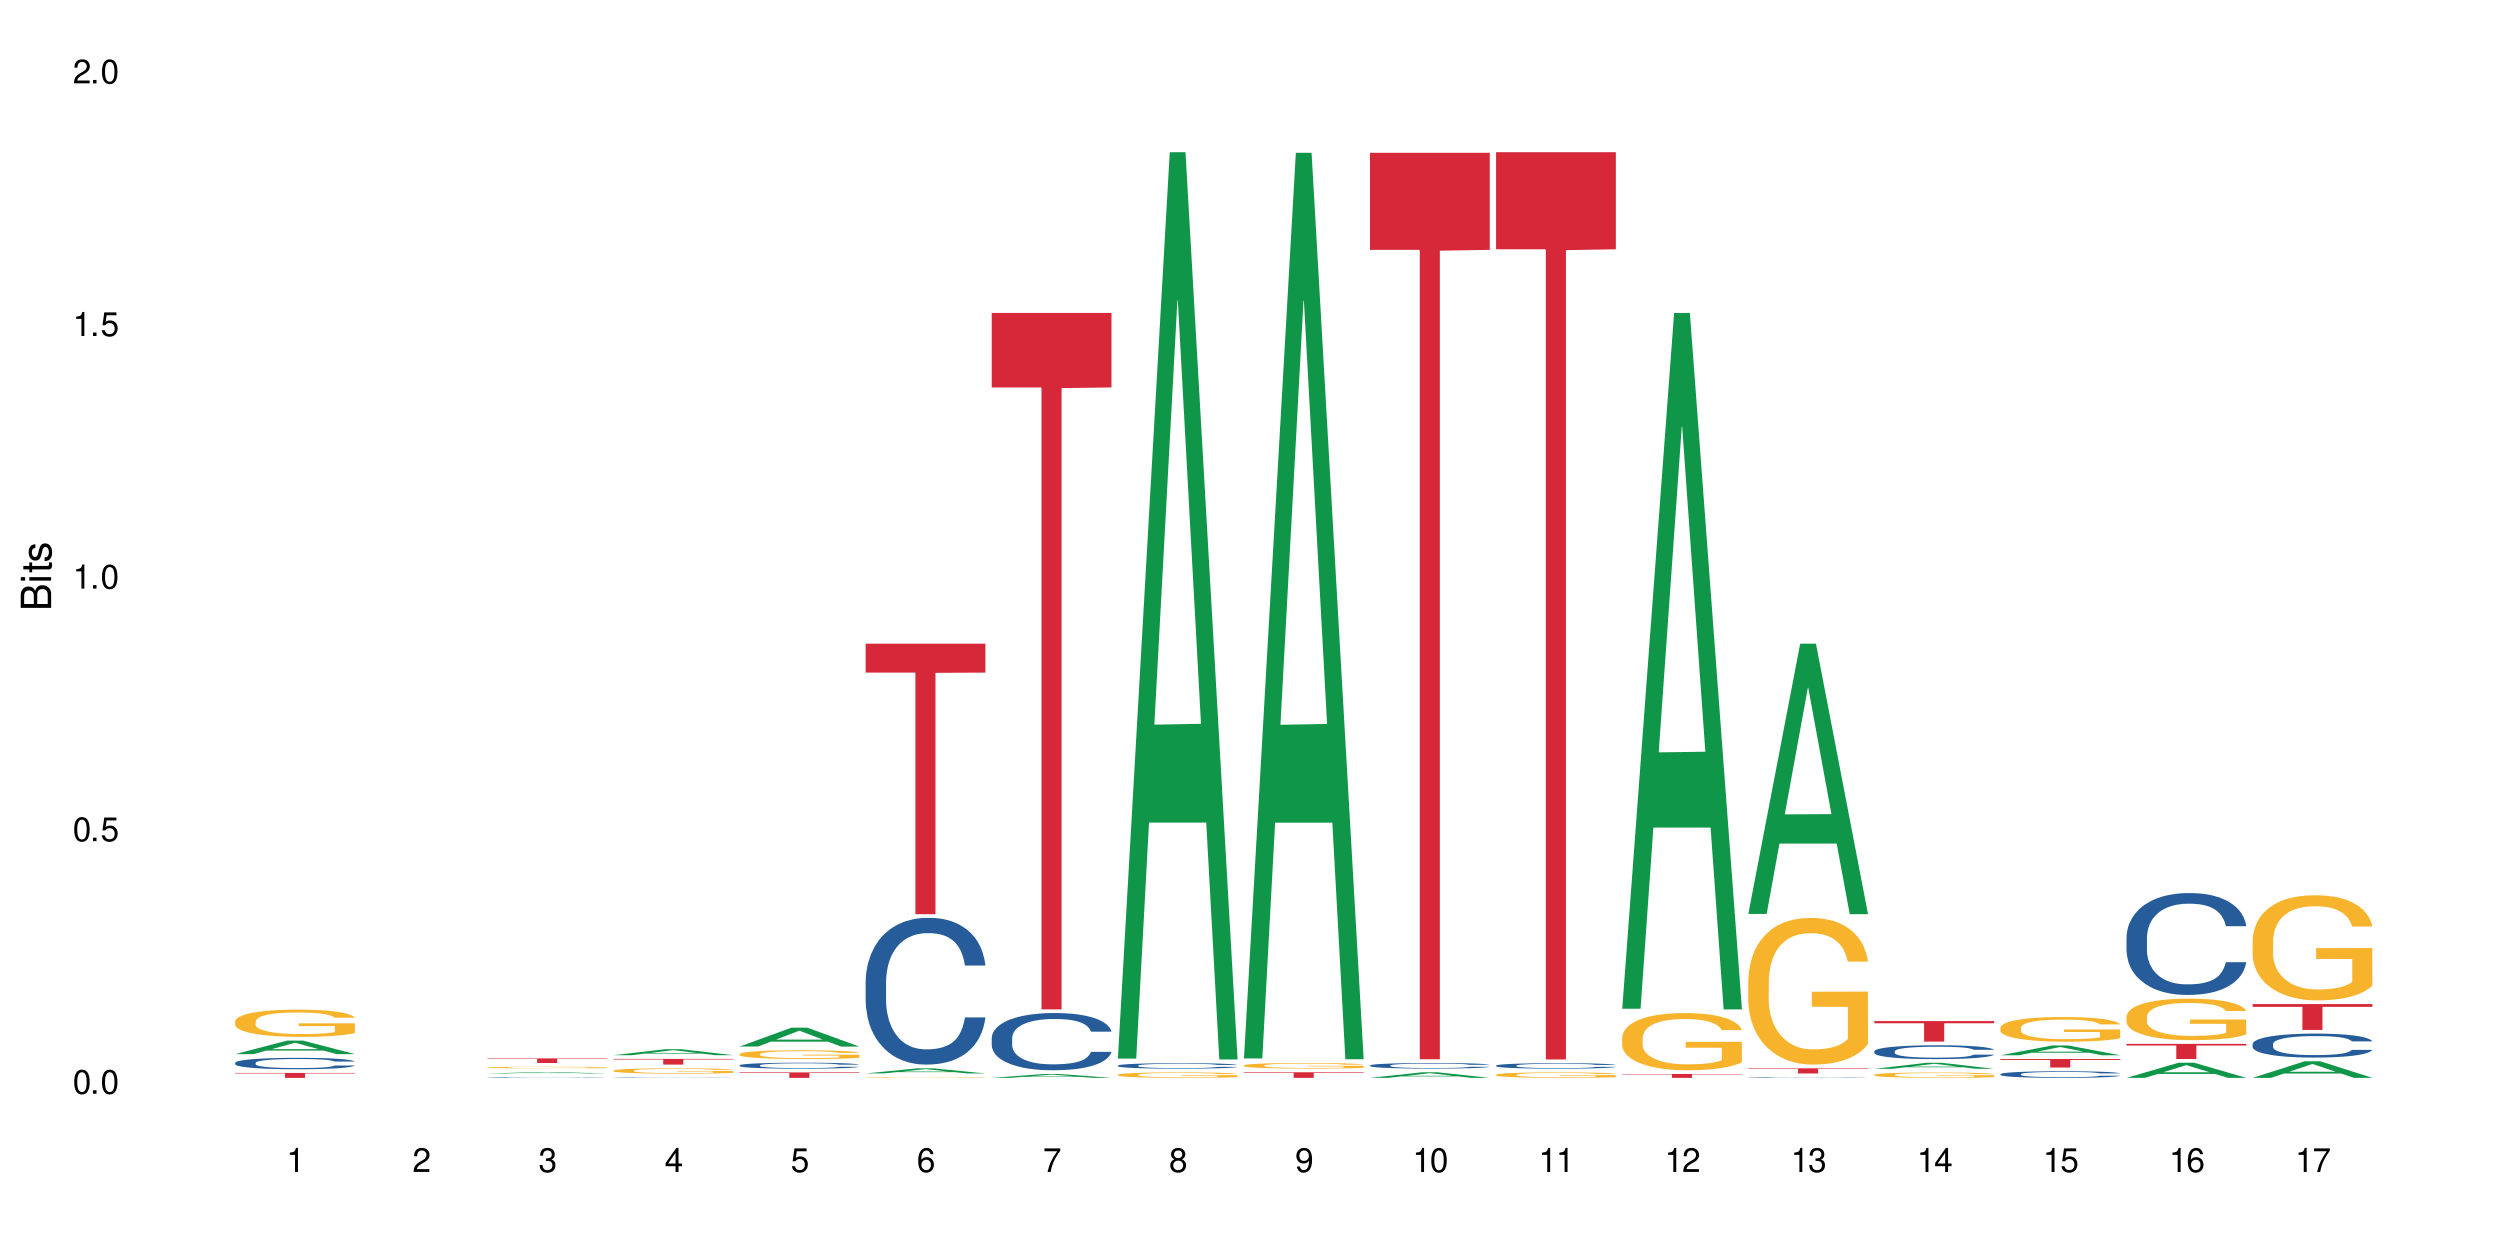 <?xml version="1.0" encoding="UTF-8"?>
<svg xmlns="http://www.w3.org/2000/svg" xmlns:xlink="http://www.w3.org/1999/xlink" width="720" height="360" viewBox="0 0 720 360">
<defs>
<g>
<g id="glyph-0-0">
</g>
<g id="glyph-0-1">
<path d="M 2.641 -6.938 C 2 -6.938 1.422 -6.656 1.078 -6.172 C 0.641 -5.562 0.406 -4.641 0.406 -3.359 C 0.406 -1.016 1.188 0.219 2.641 0.219 C 4.078 0.219 4.859 -1.016 4.859 -3.297 C 4.859 -4.641 4.656 -5.547 4.203 -6.172 C 3.844 -6.656 3.281 -6.938 2.641 -6.938 Z M 2.641 -6.188 C 3.547 -6.188 4 -5.25 4 -3.375 C 4 -1.406 3.562 -0.484 2.625 -0.484 C 1.734 -0.484 1.281 -1.438 1.281 -3.344 C 1.281 -5.25 1.734 -6.188 2.641 -6.188 Z M 2.641 -6.188 "/>
</g>
<g id="glyph-0-2">
<path d="M 1.828 -1 L 0.828 -1 L 0.828 0 L 1.828 0 Z M 1.828 -1 "/>
</g>
<g id="glyph-0-3">
<path d="M 4.562 -6.797 L 1.062 -6.797 L 0.547 -3.094 L 1.328 -3.094 C 1.719 -3.562 2.047 -3.734 2.578 -3.734 C 3.484 -3.734 4.062 -3.109 4.062 -2.094 C 4.062 -1.125 3.484 -0.531 2.578 -0.531 C 1.828 -0.531 1.375 -0.906 1.188 -1.672 L 0.328 -1.672 C 0.453 -1.109 0.547 -0.844 0.75 -0.594 C 1.125 -0.078 1.828 0.219 2.594 0.219 C 3.969 0.219 4.922 -0.781 4.922 -2.219 C 4.922 -3.562 4.031 -4.484 2.719 -4.484 C 2.25 -4.484 1.859 -4.359 1.469 -4.062 L 1.734 -5.969 L 4.562 -5.969 Z M 4.562 -6.797 "/>
</g>
<g id="glyph-0-4">
<path d="M 2.484 -4.938 L 2.484 0 L 3.328 0 L 3.328 -6.938 L 2.766 -6.938 C 2.469 -5.875 2.281 -5.734 0.984 -5.562 L 0.984 -4.938 Z M 2.484 -4.938 "/>
</g>
<g id="glyph-0-5">
<path d="M 4.859 -0.828 L 1.281 -0.828 C 1.359 -1.406 1.672 -1.781 2.5 -2.281 L 3.469 -2.828 C 4.406 -3.344 4.906 -4.062 4.906 -4.906 C 4.906 -5.484 4.672 -6.031 4.266 -6.406 C 3.859 -6.766 3.375 -6.938 2.719 -6.938 C 1.859 -6.938 1.219 -6.625 0.844 -6.031 C 0.609 -5.672 0.5 -5.234 0.484 -4.531 L 1.328 -4.531 C 1.359 -5.016 1.406 -5.281 1.531 -5.516 C 1.75 -5.938 2.188 -6.203 2.703 -6.203 C 3.469 -6.203 4.031 -5.641 4.031 -4.891 C 4.031 -4.344 3.719 -3.859 3.125 -3.516 L 2.234 -3 C 0.812 -2.172 0.406 -1.531 0.328 -0.016 L 4.859 -0.016 Z M 4.859 -0.828 "/>
</g>
<g id="glyph-0-6">
<path d="M 2.125 -3.188 L 2.578 -3.188 C 3.5 -3.188 3.984 -2.766 3.984 -1.922 C 3.984 -1.062 3.469 -0.531 2.594 -0.531 C 1.656 -0.531 1.203 -1 1.156 -2.016 L 0.312 -2.016 C 0.344 -1.453 0.438 -1.094 0.609 -0.781 C 0.953 -0.109 1.625 0.219 2.547 0.219 C 3.953 0.219 4.859 -0.625 4.859 -1.938 C 4.859 -2.828 4.516 -3.297 3.703 -3.594 C 4.344 -3.844 4.656 -4.328 4.656 -5.031 C 4.656 -6.219 3.875 -6.938 2.578 -6.938 C 1.203 -6.938 0.484 -6.172 0.453 -4.703 L 1.297 -4.703 C 1.312 -5.125 1.344 -5.359 1.453 -5.578 C 1.641 -5.969 2.062 -6.203 2.594 -6.203 C 3.344 -6.203 3.797 -5.75 3.797 -5 C 3.797 -4.516 3.609 -4.219 3.25 -4.047 C 3.016 -3.953 2.703 -3.922 2.125 -3.906 Z M 2.125 -3.188 "/>
</g>
<g id="glyph-0-7">
<path d="M 3.141 -1.672 L 3.141 0 L 3.984 0 L 3.984 -1.672 L 4.984 -1.672 L 4.984 -2.438 L 3.984 -2.438 L 3.984 -6.938 L 3.359 -6.938 L 0.266 -2.578 L 0.266 -1.672 Z M 3.141 -2.438 L 1 -2.438 L 3.141 -5.5 Z M 3.141 -2.438 "/>
</g>
<g id="glyph-0-8">
<path d="M 4.781 -5.125 C 4.609 -6.266 3.891 -6.938 2.844 -6.938 C 2.094 -6.938 1.422 -6.578 1.031 -5.953 C 0.594 -5.266 0.406 -4.422 0.406 -3.172 C 0.406 -2 0.578 -1.25 0.984 -0.641 C 1.359 -0.078 1.953 0.219 2.703 0.219 C 3.984 0.219 4.922 -0.75 4.922 -2.094 C 4.922 -3.375 4.062 -4.281 2.844 -4.281 C 2.172 -4.281 1.641 -4.031 1.281 -3.516 C 1.281 -5.234 1.828 -6.188 2.797 -6.188 C 3.391 -6.188 3.797 -5.797 3.938 -5.125 Z M 2.734 -3.531 C 3.547 -3.531 4.062 -2.953 4.062 -2.031 C 4.062 -1.156 3.484 -0.531 2.703 -0.531 C 1.922 -0.531 1.328 -1.188 1.328 -2.078 C 1.328 -2.938 1.906 -3.531 2.734 -3.531 Z M 2.734 -3.531 "/>
</g>
<g id="glyph-0-9">
<path d="M 4.984 -6.797 L 0.438 -6.797 L 0.438 -5.969 L 4.109 -5.969 C 2.5 -3.656 1.828 -2.234 1.328 0 L 2.219 0 C 2.594 -2.172 3.453 -4.047 4.984 -6.094 Z M 4.984 -6.797 "/>
</g>
<g id="glyph-0-10">
<path d="M 3.75 -3.656 C 4.469 -4.094 4.688 -4.438 4.688 -5.078 C 4.688 -6.172 3.844 -6.938 2.641 -6.938 C 1.438 -6.938 0.594 -6.172 0.594 -5.094 C 0.594 -4.438 0.812 -4.094 1.516 -3.656 C 0.734 -3.266 0.359 -2.703 0.359 -1.922 C 0.359 -0.656 1.281 0.219 2.641 0.219 C 3.984 0.219 4.922 -0.656 4.922 -1.922 C 4.922 -2.703 4.531 -3.266 3.75 -3.656 Z M 2.641 -6.188 C 3.359 -6.188 3.812 -5.75 3.812 -5.062 C 3.812 -4.406 3.344 -3.984 2.641 -3.984 C 1.922 -3.984 1.453 -4.406 1.453 -5.078 C 1.453 -5.75 1.922 -6.188 2.641 -6.188 Z M 2.641 -3.266 C 3.484 -3.266 4.062 -2.719 4.062 -1.906 C 4.062 -1.078 3.484 -0.531 2.625 -0.531 C 1.797 -0.531 1.219 -1.094 1.219 -1.906 C 1.219 -2.719 1.781 -3.266 2.641 -3.266 Z M 2.641 -3.266 "/>
</g>
<g id="glyph-0-11">
<path d="M 0.516 -1.578 C 0.672 -0.453 1.406 0.219 2.438 0.219 C 3.188 0.219 3.859 -0.141 4.266 -0.766 C 4.688 -1.453 4.891 -2.297 4.891 -3.547 C 4.891 -4.719 4.703 -5.453 4.312 -6.078 C 3.938 -6.641 3.344 -6.938 2.594 -6.938 C 1.297 -6.938 0.359 -5.969 0.359 -4.625 C 0.359 -3.344 1.234 -2.453 2.453 -2.453 C 3.094 -2.453 3.578 -2.672 4.016 -3.203 C 4 -1.484 3.469 -0.531 2.5 -0.531 C 1.906 -0.531 1.484 -0.906 1.359 -1.578 Z M 2.578 -6.203 C 3.375 -6.203 3.969 -5.531 3.969 -4.641 C 3.969 -3.797 3.391 -3.188 2.547 -3.188 C 1.734 -3.188 1.234 -3.766 1.234 -4.688 C 1.234 -5.562 1.797 -6.203 2.578 -6.203 Z M 2.578 -6.203 "/>
</g>
<g id="glyph-1-0">
</g>
<g id="glyph-1-1">
<path d="M 0 -0.953 L 0 -4.891 C 0 -5.719 -0.234 -6.344 -0.734 -6.797 C -1.188 -7.234 -1.812 -7.469 -2.5 -7.469 C -3.547 -7.469 -4.188 -7 -4.625 -5.875 C -4.984 -6.688 -5.625 -7.094 -6.531 -7.094 C -7.172 -7.094 -7.734 -6.859 -8.141 -6.391 C -8.562 -5.922 -8.75 -5.344 -8.75 -4.5 L -8.75 -0.953 Z M -4.984 -2.062 L -7.766 -2.062 L -7.766 -4.219 C -7.766 -4.844 -7.688 -5.203 -7.453 -5.5 C -7.219 -5.812 -6.859 -5.969 -6.375 -5.969 C -5.891 -5.969 -5.531 -5.812 -5.297 -5.5 C -5.062 -5.203 -4.984 -4.844 -4.984 -4.219 Z M -0.984 -2.062 L -4 -2.062 L -4 -4.781 C -4 -5.766 -3.438 -6.359 -2.484 -6.359 C -1.547 -6.359 -0.984 -5.766 -0.984 -4.781 Z M -0.984 -2.062 "/>
</g>
<g id="glyph-1-2">
<path d="M -6.281 -1.797 L -6.281 -0.797 L 0 -0.797 L 0 -1.797 Z M -8.75 -1.797 L -8.75 -0.797 L -7.484 -0.797 L -7.484 -1.797 Z M -8.75 -1.797 "/>
</g>
<g id="glyph-1-3">
<path d="M -6.281 -3.047 L -6.281 -2.016 L -8.016 -2.016 L -8.016 -1.016 L -6.281 -1.016 L -6.281 -0.172 L -5.469 -0.172 L -5.469 -1.016 L -0.719 -1.016 C -0.078 -1.016 0.281 -1.453 0.281 -2.234 C 0.281 -2.5 0.25 -2.719 0.188 -3.047 L -0.641 -3.047 C -0.609 -2.906 -0.594 -2.766 -0.594 -2.562 C -0.594 -2.141 -0.719 -2.016 -1.156 -2.016 L -5.469 -2.016 L -5.469 -3.047 Z M -6.281 -3.047 "/>
</g>
<g id="glyph-1-4">
<path d="M -4.531 -5.25 C -5.766 -5.25 -6.469 -4.422 -6.469 -2.969 C -6.469 -1.516 -5.719 -0.562 -4.547 -0.562 C -3.562 -0.562 -3.094 -1.062 -2.734 -2.562 L -2.516 -3.484 C -2.344 -4.188 -2.094 -4.469 -1.641 -4.469 C -1.047 -4.469 -0.641 -3.875 -0.641 -3 C -0.641 -2.453 -0.797 -2 -1.062 -1.75 C -1.25 -1.594 -1.422 -1.531 -1.875 -1.469 L -1.875 -0.406 C -0.422 -0.453 0.281 -1.266 0.281 -2.922 C 0.281 -4.5 -0.5 -5.516 -1.719 -5.516 C -2.656 -5.516 -3.172 -4.984 -3.469 -3.734 L -3.703 -2.766 C -3.891 -1.953 -4.156 -1.609 -4.594 -1.609 C -5.188 -1.609 -5.547 -2.125 -5.547 -2.938 C -5.547 -3.75 -5.203 -4.172 -4.531 -4.203 Z M -4.531 -5.25 "/>
</g>
</g>
</defs>
<rect x="-72" y="-36" width="864" height="432" fill="rgb(100%, 100%, 100%)" fill-opacity="1"/>
<path fill-rule="nonzero" fill="rgb(6.275%, 58.824%, 28.235%)" fill-opacity="1" d="M 67.73 303.586 L 67.77 303.582 L 82.695 299.688 L 87.227 299.688 L 102.23 303.59 L 96.957 303.59 L 93.199 302.57 L 76.723 302.57 L 73.039 303.586 L 67.73 303.586 L 78.309 302.148 L 91.688 302.145 L 85.016 300.324 L 84.941 300.32 L 84.871 300.332 L 78.273 302.145 L 78.309 302.148 Z M 67.73 303.586 "/>
<path fill-rule="nonzero" fill="rgb(14.51%, 36.078%, 60%)" fill-opacity="1" d="M 67.73 306.086 L 67.773 306.082 L 67.773 306.012 L 67.898 305.898 L 68.195 305.754 L 68.488 305.656 L 69.246 305.477 L 70.297 305.309 L 71.391 305.176 L 72.191 305.098 L 72.906 305.035 L 74.547 304.926 L 75.598 304.867 L 76.734 304.816 L 78.121 304.766 L 79.133 304.738 L 81.402 304.688 L 83.086 304.668 L 84.391 304.66 L 87.211 304.66 L 88.891 304.672 L 90.113 304.688 L 91.457 304.711 L 92.594 304.738 L 94.57 304.805 L 96.34 304.887 L 97.137 304.934 L 98.402 305.027 L 99.367 305.117 L 100.043 305.195 L 100.797 305.309 L 101.473 305.441 L 101.977 305.594 L 102.23 305.723 L 96.34 305.723 L 96.043 305.605 L 95.707 305.512 L 95.078 305.387 L 94.445 305.301 L 93.562 305.215 L 92.762 305.156 L 91.668 305.102 L 90.703 305.062 L 89.691 305.035 L 88.723 305.02 L 86.875 305 L 84.727 305 L 83.93 305.008 L 82.289 305.031 L 81.402 305.051 L 80.141 305.094 L 79.258 305.133 L 78.207 305.191 L 77.492 305.242 L 76.609 305.32 L 75.977 305.391 L 75.262 305.488 L 74.84 305.566 L 74.461 305.648 L 74.125 305.746 L 73.875 305.852 L 73.703 305.965 L 73.621 306.07 L 73.621 306.535 L 73.703 306.645 L 73.914 306.77 L 74.461 306.953 L 75.262 307.113 L 76.188 307.238 L 77.07 307.328 L 77.574 307.371 L 78.25 307.418 L 79.301 307.477 L 80.816 307.539 L 81.699 307.562 L 83.043 307.586 L 84.434 307.598 L 86.285 307.598 L 87.926 307.586 L 89.02 307.57 L 90.156 307.547 L 91.711 307.496 L 92.68 307.449 L 93.52 307.391 L 94.152 307.332 L 94.57 307.285 L 95.203 307.191 L 95.707 307.09 L 96.086 306.984 L 96.34 306.883 L 102.23 306.883 L 101.977 307.004 L 101.598 307.121 L 101.219 307.207 L 100.629 307.312 L 99.957 307.406 L 98.988 307.512 L 98.191 307.578 L 97.137 307.656 L 96.172 307.711 L 95.117 307.762 L 93.562 307.824 L 92.551 307.852 L 91.457 307.879 L 90.156 307.902 L 88.516 307.926 L 86.746 307.938 L 85.105 307.938 L 83.34 307.934 L 82.035 307.922 L 80.309 307.895 L 78.164 307.84 L 76.609 307.785 L 75.387 307.727 L 74.336 307.668 L 73.156 307.586 L 71.645 307.453 L 70.719 307.352 L 70.086 307.27 L 69.371 307.152 L 68.867 307.047 L 68.277 306.879 L 67.855 306.664 L 67.73 306.5 Z M 67.73 306.086 "/>
<path fill-rule="nonzero" fill="rgb(96.863%, 70.196%, 16.863%)" fill-opacity="1" d="M 67.73 294.137 L 67.773 294.129 L 67.773 293.984 L 67.941 293.664 L 68.363 293.219 L 68.91 292.855 L 69.496 292.566 L 69.875 292.418 L 70.508 292.203 L 71.055 292.043 L 72.441 291.723 L 74.211 291.422 L 75.176 291.293 L 76.27 291.172 L 77.828 291.035 L 78.543 290.984 L 80.73 290.871 L 83.215 290.801 L 85.949 290.777 L 87.211 290.785 L 88.934 290.812 L 91.289 290.891 L 92.637 290.965 L 93.688 291.035 L 94.781 291.129 L 96.129 291.273 L 97.391 291.445 L 98.402 291.613 L 99.41 291.828 L 100.25 292.059 L 100.965 292.309 L 101.598 292.609 L 101.977 292.859 L 102.23 293.109 L 96.383 293.109 L 96.043 292.859 L 95.664 292.668 L 95.035 292.43 L 94.402 292.258 L 93.773 292.125 L 92.594 291.938 L 91.586 291.824 L 90.324 291.723 L 89.102 291.656 L 87.715 291.613 L 86.875 291.602 L 84.645 291.602 L 82.625 291.652 L 81.445 291.707 L 80.605 291.766 L 79.426 291.871 L 78.711 291.957 L 78.289 292.016 L 77.027 292.238 L 76.188 292.438 L 75.723 292.574 L 75.137 292.789 L 74.715 292.98 L 74.25 293.27 L 74 293.484 L 73.664 293.969 L 73.621 295.258 L 73.746 295.531 L 74 295.824 L 74.336 296.082 L 74.84 296.355 L 75.348 296.562 L 76.23 296.84 L 76.988 297.027 L 77.574 297.148 L 78.711 297.344 L 79.176 297.406 L 80.27 297.535 L 81.402 297.637 L 82.793 297.723 L 83.844 297.766 L 85.527 297.801 L 87.672 297.801 L 90.195 297.758 L 91.797 297.699 L 92.891 297.641 L 93.605 297.594 L 94.488 297.512 L 95.117 297.441 L 95.707 297.363 L 96.422 297.242 L 96.422 295.531 L 86.031 295.523 L 86.031 294.723 L 102.188 294.715 L 102.23 297.512 L 101.344 297.707 L 100.25 297.895 L 99.199 298.035 L 98.105 298.156 L 96.551 298.293 L 95.289 298.379 L 93.352 298.48 L 91.586 298.543 L 89.734 298.586 L 88.094 298.609 L 86.156 298.617 L 84.434 298.602 L 82.582 298.559 L 81.109 298.5 L 79.762 298.43 L 78.418 298.336 L 76.734 298.188 L 75.641 298.066 L 74.504 297.914 L 73.367 297.734 L 72.359 297.543 L 71.688 297.391 L 71.012 297.219 L 70.297 297.004 L 69.625 296.762 L 69.121 296.539 L 68.656 296.289 L 68.32 296.055 L 67.984 295.73 L 67.816 295.473 L 67.73 295.25 Z M 67.73 294.137 "/>
<path fill-rule="nonzero" fill="rgb(83.922%, 15.686%, 22.353%)" fill-opacity="1" d="M 67.73 309.012 L 102.23 309.012 L 102.23 309.16 L 87.852 309.164 L 87.852 310.426 L 82.066 310.426 L 82.066 309.164 L 81.984 309.16 L 67.73 309.16 Z M 67.73 309.012 "/>
<path fill-rule="nonzero" fill="rgb(6.275%, 58.824%, 28.235%)" fill-opacity="1" d="M 140.359 309.156 L 140.395 309.156 L 155.32 308.758 L 159.855 308.758 L 174.855 309.156 L 169.586 309.156 L 165.828 309.051 L 149.352 309.051 L 145.664 309.156 L 140.359 309.156 L 150.938 309.008 L 164.316 309.008 L 157.645 308.824 L 157.57 308.82 L 157.496 308.824 L 150.898 309.008 L 150.938 309.008 Z M 140.359 309.156 "/>
<path fill-rule="nonzero" fill="rgb(14.51%, 36.078%, 60%)" fill-opacity="1" d="M 140.359 310.312 L 140.398 310.312 L 140.398 310.309 L 140.527 310.301 L 140.82 310.293 L 141.117 310.289 L 141.871 310.277 L 142.926 310.266 L 144.02 310.258 L 144.816 310.254 L 145.531 310.25 L 147.172 310.242 L 148.227 310.238 L 149.359 310.238 L 150.75 310.234 L 151.758 310.23 L 154.031 310.23 L 155.715 310.227 L 161.52 310.227 L 162.738 310.23 L 165.223 310.23 L 167.199 310.234 L 168.965 310.242 L 169.766 310.242 L 171.027 310.25 L 171.996 310.254 L 172.668 310.258 L 173.426 310.266 L 174.098 310.273 L 174.605 310.285 L 174.855 310.293 L 168.965 310.293 L 168.672 310.285 L 168.336 310.277 L 167.703 310.27 L 167.074 310.266 L 166.191 310.262 L 165.391 310.258 L 164.297 310.254 L 163.328 310.25 L 161.352 310.25 L 159.5 310.246 L 157.355 310.246 L 156.555 310.25 L 154.031 310.25 L 152.77 310.254 L 151.887 310.254 L 150.832 310.258 L 150.117 310.262 L 149.234 310.266 L 148.605 310.27 L 147.891 310.277 L 147.469 310.281 L 147.09 310.285 L 146.754 310.293 L 146.5 310.301 L 146.332 310.305 L 146.25 310.312 L 146.25 310.34 L 146.332 310.348 L 146.543 310.355 L 147.09 310.367 L 147.891 310.375 L 148.812 310.383 L 149.699 310.387 L 150.203 310.391 L 150.875 310.395 L 151.926 310.398 L 153.441 310.402 L 155.672 310.402 L 157.059 310.406 L 158.91 310.406 L 160.551 310.402 L 162.781 310.402 L 164.34 310.398 L 165.305 310.395 L 166.148 310.391 L 166.777 310.391 L 167.199 310.387 L 167.832 310.379 L 168.336 310.375 L 168.715 310.367 L 168.965 310.363 L 174.855 310.363 L 174.605 310.367 L 173.848 310.383 L 173.258 310.387 L 172.586 310.395 L 171.617 310.398 L 170.816 310.402 L 169.766 310.41 L 168.797 310.41 L 167.746 310.414 L 166.191 310.418 L 165.18 310.422 L 162.781 310.422 L 161.141 310.426 L 154.664 310.426 L 152.938 310.422 L 150.793 310.418 L 149.234 310.418 L 148.016 310.414 L 146.965 310.41 L 145.785 310.402 L 144.27 310.395 L 143.344 310.391 L 142.715 310.387 L 142 310.379 L 141.492 310.371 L 140.906 310.363 L 140.484 310.348 L 140.359 310.34 Z M 140.359 310.312 "/>
<path fill-rule="nonzero" fill="rgb(96.863%, 70.196%, 16.863%)" fill-opacity="1" d="M 140.359 307.422 L 140.398 307.422 L 140.398 307.41 L 140.57 307.391 L 140.988 307.367 L 141.535 307.344 L 142.125 307.328 L 142.504 307.316 L 143.137 307.305 L 143.684 307.297 L 145.07 307.277 L 146.836 307.258 L 147.805 307.25 L 148.898 307.246 L 150.457 307.234 L 151.172 307.234 L 153.359 307.227 L 155.84 307.223 L 161.562 307.223 L 163.918 307.227 L 165.266 307.23 L 166.316 307.234 L 167.41 307.242 L 168.754 307.25 L 170.02 307.262 L 171.027 307.27 L 172.039 307.285 L 172.879 307.297 L 173.594 307.312 L 174.227 307.328 L 174.605 307.344 L 174.855 307.359 L 169.008 307.359 L 168.672 307.344 L 168.293 307.332 L 167.66 307.32 L 167.031 307.309 L 166.398 307.301 L 165.223 307.289 L 164.211 307.281 L 162.949 307.277 L 161.73 307.273 L 160.34 307.27 L 157.27 307.27 L 155.25 307.273 L 154.074 307.277 L 153.23 307.281 L 152.055 307.285 L 151.34 307.293 L 150.918 307.293 L 149.656 307.309 L 148.812 307.32 L 148.352 307.328 L 147.762 307.34 L 147.344 307.352 L 146.879 307.367 L 146.625 307.383 L 146.289 307.41 L 146.25 307.488 L 146.375 307.504 L 146.625 307.52 L 146.965 307.535 L 147.973 307.566 L 148.855 307.582 L 149.613 307.594 L 150.203 307.598 L 151.34 307.609 L 151.801 307.613 L 152.895 307.621 L 154.031 307.629 L 155.418 307.633 L 156.473 307.637 L 162.824 307.637 L 164.422 307.633 L 165.516 307.629 L 166.23 307.625 L 167.113 307.621 L 167.746 307.617 L 168.336 307.613 L 169.051 307.605 L 169.051 307.504 L 158.66 307.504 L 158.66 307.457 L 174.812 307.453 L 174.855 307.621 L 173.973 307.633 L 172.879 307.645 L 171.828 307.652 L 170.734 307.66 L 169.176 307.668 L 167.914 307.672 L 165.98 307.68 L 164.211 307.684 L 162.359 307.684 L 160.719 307.688 L 157.059 307.688 L 155.211 307.684 L 153.738 307.68 L 151.043 307.672 L 149.359 307.66 L 148.266 307.652 L 147.133 307.645 L 145.996 307.633 L 144.984 307.621 L 143.641 307.605 L 142.926 307.59 L 142.25 307.578 L 141.746 307.562 L 141.285 307.547 L 140.945 307.535 L 140.609 307.516 L 140.441 307.5 L 140.359 307.488 Z M 140.359 307.422 "/>
<path fill-rule="nonzero" fill="rgb(83.922%, 15.686%, 22.353%)" fill-opacity="1" d="M 140.359 304.816 L 174.855 304.816 L 174.855 304.957 L 160.477 304.961 L 160.477 306.148 L 154.695 306.148 L 154.695 304.961 L 154.609 304.957 L 140.359 304.957 Z M 140.359 304.816 "/>
<path fill-rule="nonzero" fill="rgb(6.275%, 58.824%, 28.235%)" fill-opacity="1" d="M 176.672 303.891 L 176.707 303.891 L 191.637 302.164 L 196.168 302.164 L 211.168 303.895 L 205.898 303.895 L 202.141 303.441 L 185.664 303.441 L 181.98 303.891 L 176.672 303.891 L 187.25 303.254 L 200.629 303.254 L 193.957 302.445 L 193.883 302.445 L 193.809 302.449 L 187.211 303.254 L 187.25 303.254 Z M 176.672 303.891 "/>
<path fill-rule="nonzero" fill="rgb(14.51%, 36.078%, 60%)" fill-opacity="1" d="M 176.672 310.344 L 176.715 310.344 L 176.84 310.336 L 177.133 310.332 L 177.43 310.328 L 178.188 310.32 L 179.238 310.312 L 180.332 310.305 L 181.133 310.301 L 181.848 310.301 L 183.488 310.293 L 184.539 310.293 L 185.676 310.289 L 187.062 310.289 L 188.074 310.285 L 192.027 310.285 L 193.332 310.281 L 196.152 310.281 L 197.832 310.285 L 201.535 310.285 L 203.512 310.289 L 205.281 310.293 L 206.078 310.297 L 207.34 310.301 L 208.309 310.305 L 208.98 310.305 L 209.738 310.312 L 210.414 310.316 L 210.918 310.324 L 211.168 310.328 L 205.281 310.328 L 204.984 310.324 L 204.648 310.32 L 204.02 310.316 L 203.387 310.312 L 202.504 310.309 L 201.703 310.305 L 200.609 310.301 L 198.633 310.301 L 197.664 310.297 L 192.867 310.297 L 191.227 310.301 L 189.082 310.301 L 188.199 310.305 L 187.148 310.305 L 186.434 310.309 L 185.547 310.312 L 184.918 310.316 L 184.203 310.32 L 183.781 310.324 L 183.402 310.324 L 183.066 310.332 L 182.812 310.336 L 182.645 310.34 L 182.562 310.344 L 182.562 310.363 L 182.645 310.371 L 182.855 310.375 L 183.402 310.383 L 184.203 310.391 L 185.129 310.395 L 186.012 310.398 L 186.516 310.402 L 187.188 310.402 L 188.242 310.406 L 189.754 310.406 L 190.641 310.41 L 199.094 310.41 L 200.652 310.406 L 201.621 310.402 L 202.461 310.402 L 203.094 310.398 L 203.512 310.398 L 204.145 310.395 L 204.648 310.391 L 205.027 310.383 L 205.281 310.379 L 211.168 310.379 L 210.918 310.387 L 210.16 310.395 L 209.57 310.398 L 208.898 310.402 L 207.93 310.406 L 207.133 310.41 L 206.078 310.414 L 205.113 310.414 L 204.059 310.418 L 202.504 310.422 L 200.398 310.422 L 199.094 310.426 L 190.977 310.426 L 189.25 310.422 L 187.105 310.422 L 185.547 310.418 L 184.328 310.418 L 183.277 310.414 L 182.098 310.41 L 180.586 310.406 L 179.66 310.398 L 179.027 310.395 L 178.312 310.391 L 177.809 310.387 L 177.219 310.379 L 176.797 310.371 L 176.672 310.363 Z M 176.672 310.344 "/>
<path fill-rule="nonzero" fill="rgb(96.863%, 70.196%, 16.863%)" fill-opacity="1" d="M 176.672 308.332 L 176.715 308.328 L 176.715 308.301 L 176.883 308.238 L 177.305 308.152 L 177.852 308.078 L 178.438 308.023 L 178.816 307.992 L 179.449 307.949 L 179.996 307.918 L 181.383 307.855 L 183.152 307.797 L 184.117 307.773 L 185.211 307.746 L 186.77 307.723 L 187.484 307.711 L 189.672 307.688 L 192.152 307.676 L 194.887 307.672 L 196.152 307.672 L 197.875 307.676 L 200.23 307.691 L 201.578 307.707 L 202.629 307.723 L 203.723 307.738 L 205.07 307.766 L 206.332 307.801 L 207.34 307.836 L 208.352 307.879 L 209.191 307.922 L 209.906 307.973 L 210.539 308.031 L 210.918 308.082 L 211.168 308.129 L 205.32 308.129 L 204.984 308.082 L 204.605 308.043 L 203.977 307.996 L 203.344 307.961 L 202.715 307.934 L 201.535 307.898 L 200.527 307.875 L 199.266 307.855 L 198.043 307.844 L 196.656 307.836 L 195.812 307.832 L 193.586 307.832 L 191.566 307.844 L 190.387 307.852 L 189.547 307.863 L 188.367 307.887 L 187.652 307.902 L 187.23 307.914 L 185.969 307.957 L 185.129 307.996 L 184.664 308.023 L 184.078 308.066 L 183.656 308.105 L 183.191 308.16 L 182.941 308.203 L 182.605 308.297 L 182.562 308.551 L 182.688 308.605 L 182.941 308.664 L 183.277 308.715 L 183.781 308.766 L 184.285 308.809 L 185.172 308.863 L 185.926 308.898 L 186.516 308.922 L 187.652 308.961 L 188.113 308.973 L 189.207 309 L 190.344 309.02 L 191.734 309.035 L 192.785 309.043 L 194.469 309.051 L 196.613 309.051 L 199.137 309.043 L 200.734 309.031 L 201.828 309.02 L 202.547 309.012 L 203.43 308.996 L 204.059 308.98 L 204.648 308.965 L 205.363 308.941 L 205.363 308.605 L 194.973 308.605 L 194.973 308.445 L 211.129 308.445 L 211.168 308.996 L 210.285 309.035 L 209.191 309.07 L 208.141 309.098 L 207.047 309.121 L 205.488 309.148 L 204.227 309.168 L 202.293 309.188 L 200.527 309.199 L 198.676 309.207 L 197.035 309.211 L 193.375 309.211 L 191.523 309.203 L 190.051 309.191 L 188.703 309.176 L 187.359 309.156 L 185.676 309.129 L 184.582 309.105 L 183.445 309.074 L 182.309 309.039 L 181.301 309 L 180.625 308.973 L 179.953 308.938 L 179.238 308.895 L 178.566 308.848 L 178.059 308.805 L 177.598 308.754 L 177.262 308.707 L 176.926 308.645 L 176.758 308.594 L 176.672 308.551 Z M 176.672 308.332 "/>
<path fill-rule="nonzero" fill="rgb(83.922%, 15.686%, 22.353%)" fill-opacity="1" d="M 176.672 304.965 L 211.168 304.965 L 211.168 305.141 L 196.793 305.141 L 196.793 306.602 L 191.008 306.602 L 191.008 305.141 L 176.672 305.141 Z M 176.672 304.965 "/>
<path fill-rule="nonzero" fill="rgb(6.275%, 58.824%, 28.235%)" fill-opacity="1" d="M 212.984 301.41 L 213.023 301.402 L 227.949 295.961 L 232.484 295.961 L 247.484 301.414 L 242.211 301.414 L 238.453 299.992 L 221.977 299.992 L 218.293 301.41 L 212.984 301.41 L 223.562 299.402 L 236.941 299.395 L 230.27 296.852 L 230.199 296.848 L 230.125 296.859 L 223.527 299.395 L 223.562 299.402 Z M 212.984 301.41 "/>
<path fill-rule="nonzero" fill="rgb(14.51%, 36.078%, 60%)" fill-opacity="1" d="M 212.984 306.809 L 213.027 306.809 L 213.027 306.77 L 213.152 306.711 L 213.449 306.633 L 213.742 306.582 L 214.5 306.488 L 215.551 306.398 L 216.645 306.328 L 217.445 306.289 L 218.16 306.258 L 219.801 306.199 L 220.852 306.168 L 221.988 306.141 L 223.375 306.117 L 224.387 306.098 L 226.66 306.074 L 228.34 306.062 L 229.645 306.059 L 232.465 306.059 L 234.148 306.066 L 235.367 306.074 L 236.715 306.086 L 237.848 306.098 L 239.828 306.133 L 241.594 306.18 L 242.395 306.203 L 243.656 306.254 L 244.621 306.301 L 245.297 306.34 L 246.055 306.398 L 246.727 306.469 L 247.23 306.551 L 247.484 306.617 L 241.594 306.617 L 241.301 306.555 L 240.961 306.508 L 240.332 306.441 L 239.699 306.395 L 238.816 306.352 L 238.016 306.32 L 236.922 306.289 L 235.957 306.273 L 234.945 306.258 L 233.98 306.246 L 232.129 306.238 L 229.98 306.238 L 229.184 306.242 L 227.543 306.254 L 226.66 306.266 L 225.395 306.289 L 224.512 306.309 L 223.461 306.34 L 222.746 306.367 L 221.863 306.406 L 221.23 306.445 L 220.516 306.496 L 220.094 306.535 L 219.715 306.578 L 219.379 306.633 L 219.129 306.688 L 218.961 306.746 L 218.875 306.801 L 218.875 307.047 L 218.961 307.102 L 219.168 307.168 L 219.715 307.266 L 220.516 307.348 L 221.441 307.414 L 222.324 307.461 L 222.828 307.484 L 223.504 307.512 L 224.555 307.543 L 226.07 307.574 L 226.953 307.586 L 228.301 307.598 L 229.688 307.605 L 231.539 307.605 L 233.18 307.598 L 234.273 307.59 L 235.41 307.578 L 236.965 307.551 L 237.934 307.527 L 238.773 307.496 L 239.406 307.465 L 239.828 307.441 L 240.457 307.391 L 240.961 307.34 L 241.34 307.281 L 241.594 307.23 L 247.484 307.23 L 247.23 307.293 L 246.852 307.355 L 246.473 307.398 L 245.883 307.453 L 245.211 307.504 L 244.242 307.559 L 243.445 307.594 L 242.395 307.633 L 241.426 307.664 L 240.375 307.691 L 238.816 307.723 L 237.809 307.738 L 236.715 307.754 L 235.41 307.766 L 233.77 307.777 L 232 307.781 L 230.359 307.785 L 228.594 307.781 L 227.289 307.773 L 225.566 307.762 L 223.418 307.73 L 221.863 307.703 L 220.641 307.672 L 219.59 307.641 L 218.414 307.598 L 216.898 307.527 L 215.973 307.477 L 215.34 307.43 L 214.625 307.371 L 214.121 307.312 L 213.531 307.227 L 213.113 307.113 L 212.984 307.027 Z M 212.984 306.809 "/>
<path fill-rule="nonzero" fill="rgb(96.863%, 70.196%, 16.863%)" fill-opacity="1" d="M 212.984 303.559 L 213.027 303.555 L 213.027 303.508 L 213.195 303.406 L 213.617 303.266 L 214.164 303.148 L 214.754 303.055 L 215.133 303.008 L 215.762 302.941 L 216.309 302.891 L 217.699 302.785 L 219.465 302.691 L 220.434 302.648 L 221.527 302.609 L 223.082 302.566 L 223.797 302.551 L 225.984 302.516 L 228.469 302.492 L 231.203 302.484 L 232.465 302.488 L 234.188 302.496 L 236.547 302.523 L 237.891 302.543 L 238.941 302.566 L 240.035 302.598 L 241.383 302.645 L 242.645 302.699 L 243.656 302.754 L 244.664 302.82 L 245.508 302.895 L 246.223 302.973 L 246.852 303.07 L 247.23 303.148 L 247.484 303.23 L 241.637 303.23 L 241.301 303.148 L 240.922 303.09 L 240.289 303.012 L 239.656 302.957 L 239.027 302.914 L 237.848 302.855 L 236.84 302.82 L 235.578 302.785 L 234.355 302.766 L 232.969 302.754 L 232.129 302.746 L 229.898 302.746 L 227.879 302.766 L 226.699 302.781 L 225.859 302.801 L 224.68 302.836 L 223.965 302.863 L 223.547 302.879 L 222.281 302.953 L 221.441 303.016 L 220.98 303.059 L 220.391 303.129 L 219.969 303.188 L 219.508 303.281 L 219.254 303.348 L 218.918 303.504 L 218.875 303.914 L 219 304.004 L 219.254 304.098 L 219.59 304.18 L 220.094 304.266 L 220.602 304.332 L 221.484 304.422 L 222.242 304.48 L 222.828 304.52 L 223.965 304.582 L 224.43 304.602 L 225.523 304.645 L 226.66 304.676 L 228.047 304.703 L 229.098 304.715 L 230.781 304.727 L 232.926 304.727 L 235.449 304.715 L 237.051 304.695 L 238.145 304.676 L 238.859 304.66 L 239.742 304.637 L 240.375 304.613 L 240.961 304.586 L 241.676 304.551 L 241.676 304.004 L 231.285 304 L 231.285 303.746 L 247.441 303.742 L 247.484 304.637 L 246.602 304.699 L 245.508 304.758 L 244.453 304.801 L 243.359 304.84 L 241.805 304.887 L 240.543 304.914 L 238.605 304.945 L 236.84 304.965 L 234.988 304.98 L 233.348 304.984 L 231.414 304.988 L 229.688 304.984 L 227.836 304.969 L 226.363 304.953 L 225.02 304.93 L 223.672 304.898 L 221.988 304.852 L 220.895 304.812 L 219.758 304.766 L 218.621 304.707 L 217.613 304.645 L 216.941 304.598 L 216.266 304.543 L 215.551 304.473 L 214.879 304.395 L 214.375 304.324 L 213.91 304.246 L 213.574 304.168 L 213.238 304.066 L 213.07 303.984 L 212.984 303.914 Z M 212.984 303.559 "/>
<path fill-rule="nonzero" fill="rgb(83.922%, 15.686%, 22.353%)" fill-opacity="1" d="M 212.984 308.855 L 247.484 308.855 L 247.484 309.023 L 233.105 309.023 L 233.105 310.426 L 227.32 310.426 L 227.32 309.027 L 227.238 309.023 L 212.984 309.023 Z M 212.984 308.855 "/>
<path fill-rule="nonzero" fill="rgb(6.275%, 58.824%, 28.235%)" fill-opacity="1" d="M 249.301 309.148 L 249.336 309.148 L 264.262 307.676 L 268.797 307.676 L 283.797 309.152 L 278.527 309.152 L 274.766 308.766 L 258.293 308.766 L 254.605 309.148 L 249.301 309.148 L 259.875 308.605 L 273.258 308.605 L 266.586 307.914 L 266.512 307.914 L 266.438 307.918 L 259.84 308.605 L 259.875 308.605 Z M 249.301 309.148 "/>
<path fill-rule="nonzero" fill="rgb(14.51%, 36.078%, 60%)" fill-opacity="1" d="M 249.301 282.738 L 249.34 282.699 L 249.34 281.773 L 249.469 280.305 L 249.762 278.453 L 250.055 277.18 L 250.812 274.898 L 251.867 272.699 L 252.961 271 L 253.758 269.996 L 254.473 269.223 L 256.113 267.793 L 257.168 267.062 L 258.301 266.406 L 259.691 265.746 L 260.699 265.363 L 262.973 264.742 L 264.656 264.473 L 265.957 264.359 L 268.777 264.359 L 270.461 264.512 L 271.68 264.707 L 273.027 265.016 L 274.164 265.363 L 276.141 266.211 L 277.906 267.293 L 278.707 267.91 L 279.969 269.109 L 280.938 270.266 L 281.609 271.27 L 282.367 272.699 L 283.039 274.438 L 283.543 276.406 L 283.797 278.066 L 277.906 278.066 L 277.613 276.523 L 277.277 275.324 L 276.645 273.742 L 276.016 272.621 L 275.129 271.5 L 274.332 270.77 L 273.238 270.035 L 272.27 269.57 L 271.262 269.223 L 270.293 268.992 L 268.441 268.762 L 266.297 268.762 L 265.496 268.836 L 263.855 269.145 L 262.973 269.418 L 261.711 269.957 L 260.828 270.461 L 259.773 271.23 L 259.059 271.887 L 258.176 272.891 L 257.543 273.781 L 256.828 275.055 L 256.41 276.02 L 256.031 277.102 L 255.695 278.375 L 255.441 279.727 L 255.273 281.156 L 255.188 282.547 L 255.188 288.531 L 255.273 289.922 L 255.484 291.543 L 256.031 293.898 L 256.828 295.945 L 257.754 297.566 L 258.641 298.727 L 259.145 299.266 L 259.816 299.883 L 260.867 300.656 L 262.383 301.43 L 263.266 301.738 L 264.613 302.047 L 266 302.203 L 267.852 302.203 L 269.492 302.047 L 270.586 301.855 L 271.723 301.543 L 273.277 300.887 L 274.246 300.27 L 275.09 299.535 L 275.719 298.805 L 276.141 298.184 L 276.77 296.988 L 277.277 295.676 L 277.656 294.324 L 277.906 293.012 L 283.797 293.012 L 283.543 294.555 L 283.164 296.062 L 282.789 297.18 L 282.199 298.531 L 281.523 299.73 L 280.559 301.082 L 279.758 301.969 L 278.707 302.934 L 277.738 303.668 L 276.688 304.324 L 275.129 305.098 L 274.121 305.484 L 273.027 305.832 L 271.723 306.141 L 270.082 306.41 L 268.316 306.566 L 266.676 306.605 L 264.906 306.527 L 263.602 306.371 L 261.879 306.023 L 259.734 305.328 L 258.176 304.594 L 256.957 303.863 L 255.902 303.09 L 254.727 302.047 L 253.211 300.348 L 252.285 299.035 L 251.656 297.953 L 250.941 296.449 L 250.434 295.098 L 249.848 292.934 L 249.426 290.191 L 249.301 288.066 Z M 249.301 282.738 "/>
<path fill-rule="nonzero" fill="rgb(96.863%, 70.196%, 16.863%)" fill-opacity="1" d="M 249.301 310.309 L 249.34 310.309 L 249.34 310.305 L 249.508 310.297 L 249.93 310.285 L 250.477 310.277 L 251.066 310.27 L 251.445 310.266 L 252.074 310.258 L 252.621 310.254 L 254.012 310.246 L 255.777 310.238 L 256.746 310.234 L 257.84 310.234 L 259.395 310.23 L 260.109 310.227 L 262.301 310.227 L 264.781 310.223 L 270.504 310.223 L 272.859 310.227 L 274.203 310.227 L 275.258 310.23 L 276.352 310.23 L 277.695 310.234 L 278.957 310.238 L 279.969 310.242 L 280.977 310.25 L 281.82 310.254 L 282.535 310.262 L 283.164 310.27 L 283.543 310.277 L 283.797 310.281 L 277.949 310.281 L 277.613 310.277 L 277.234 310.27 L 276.602 310.266 L 275.973 310.262 L 275.34 310.258 L 274.164 310.254 L 273.152 310.25 L 271.891 310.246 L 270.672 310.246 L 269.281 310.242 L 266.211 310.242 L 264.191 310.246 L 262.172 310.246 L 260.996 310.25 L 260.281 310.254 L 259.859 310.254 L 258.598 310.262 L 257.754 310.266 L 257.293 310.27 L 256.703 310.273 L 256.281 310.281 L 255.82 310.285 L 255.566 310.293 L 255.23 310.305 L 255.188 310.34 L 255.316 310.344 L 255.566 310.352 L 255.902 310.359 L 256.41 310.367 L 256.914 310.371 L 257.797 310.379 L 258.555 310.383 L 259.145 310.387 L 260.281 310.391 L 260.742 310.395 L 261.836 310.398 L 262.973 310.398 L 264.359 310.402 L 265.41 310.402 L 267.094 310.406 L 269.242 310.406 L 271.766 310.402 L 273.363 310.402 L 274.457 310.398 L 276.055 310.398 L 276.688 310.395 L 277.277 310.395 L 277.992 310.391 L 277.992 310.344 L 267.602 310.344 L 267.602 310.324 L 283.754 310.324 L 283.797 310.398 L 282.914 310.402 L 281.82 310.406 L 280.77 310.41 L 279.676 310.414 L 278.117 310.418 L 276.855 310.418 L 274.922 310.422 L 273.152 310.422 L 271.301 310.426 L 264.148 310.426 L 262.676 310.422 L 261.332 310.422 L 259.984 310.418 L 258.301 310.414 L 257.207 310.41 L 256.074 310.406 L 254.938 310.402 L 253.926 310.398 L 252.582 310.391 L 251.867 310.383 L 251.191 310.379 L 250.688 310.371 L 250.223 310.367 L 249.551 310.352 L 249.383 310.344 L 249.301 310.34 Z M 249.301 310.309 "/>
<path fill-rule="nonzero" fill="rgb(83.922%, 15.686%, 22.353%)" fill-opacity="1" d="M 249.301 185.367 L 283.797 185.367 L 283.797 193.711 L 269.418 193.781 L 269.418 263.285 L 263.633 263.285 L 263.633 193.855 L 263.551 193.711 L 249.301 193.711 Z M 249.301 185.367 "/>
<path fill-rule="nonzero" fill="rgb(6.275%, 58.824%, 28.235%)" fill-opacity="1" d="M 285.613 310.426 L 285.648 310.422 L 300.578 309.305 L 305.109 309.305 L 320.109 310.426 L 314.84 310.426 L 311.082 310.133 L 294.605 310.133 L 290.922 310.426 L 285.613 310.426 L 296.191 310.012 L 309.57 310.012 L 302.898 309.488 L 302.75 309.488 L 296.152 310.012 L 296.191 310.012 Z M 285.613 310.426 "/>
<path fill-rule="nonzero" fill="rgb(14.51%, 36.078%, 60%)" fill-opacity="1" d="M 285.613 298.934 L 285.656 298.918 L 285.656 298.559 L 285.781 297.984 L 286.074 297.262 L 286.371 296.766 L 287.129 295.879 L 288.18 295.02 L 289.273 294.359 L 290.07 293.965 L 290.789 293.664 L 292.43 293.109 L 293.48 292.824 L 294.617 292.566 L 296.004 292.312 L 297.016 292.16 L 299.285 291.918 L 300.969 291.816 L 302.273 291.77 L 305.09 291.77 L 306.773 291.828 L 307.996 291.906 L 309.34 292.023 L 310.477 292.16 L 312.453 292.492 L 314.219 292.914 L 315.02 293.152 L 316.281 293.621 L 317.25 294.07 L 317.922 294.465 L 318.68 295.02 L 319.352 295.699 L 319.859 296.465 L 320.109 297.113 L 314.219 297.113 L 313.926 296.512 L 313.59 296.043 L 312.957 295.426 L 312.328 294.988 L 311.445 294.555 L 310.645 294.27 L 309.551 293.98 L 308.582 293.801 L 307.574 293.664 L 306.605 293.574 L 304.754 293.484 L 302.609 293.484 L 301.809 293.516 L 300.168 293.637 L 299.285 293.742 L 298.023 293.953 L 297.141 294.148 L 296.09 294.449 L 295.371 294.703 L 294.488 295.094 L 293.859 295.441 L 293.145 295.938 L 292.723 296.312 L 292.344 296.734 L 292.008 297.234 L 291.754 297.758 L 291.586 298.316 L 291.504 298.859 L 291.504 301.191 L 291.586 301.73 L 291.797 302.363 L 292.344 303.281 L 293.145 304.078 L 294.07 304.711 L 294.953 305.164 L 295.457 305.375 L 296.129 305.613 L 297.184 305.918 L 298.695 306.219 L 299.578 306.336 L 300.926 306.457 L 302.316 306.52 L 304.164 306.52 L 305.805 306.457 L 306.898 306.383 L 308.035 306.262 L 309.594 306.008 L 310.559 305.766 L 311.402 305.48 L 312.031 305.195 L 312.453 304.953 L 313.086 304.488 L 313.59 303.977 L 313.969 303.449 L 314.219 302.938 L 320.109 302.938 L 319.859 303.539 L 319.48 304.125 L 319.102 304.562 L 318.512 305.09 L 317.84 305.555 L 316.871 306.082 L 316.07 306.43 L 315.02 306.805 L 314.051 307.09 L 313 307.348 L 311.445 307.648 L 310.434 307.797 L 309.34 307.934 L 308.035 308.055 L 306.395 308.16 L 304.629 308.219 L 302.988 308.234 L 301.223 308.203 L 299.918 308.145 L 298.191 308.008 L 296.047 307.738 L 294.488 307.449 L 293.27 307.164 L 292.219 306.863 L 291.039 306.457 L 289.523 305.797 L 288.602 305.285 L 287.969 304.863 L 287.254 304.277 L 286.75 303.75 L 286.16 302.906 L 285.738 301.836 L 285.613 301.012 Z M 285.613 298.934 "/>
<path fill-rule="nonzero" fill="rgb(83.922%, 15.686%, 22.353%)" fill-opacity="1" d="M 285.613 90.117 L 320.109 90.117 L 320.109 111.586 L 305.734 111.777 L 305.734 290.699 L 299.949 290.699 L 299.949 111.965 L 299.863 111.586 L 285.613 111.586 Z M 285.613 90.117 "/>
<path fill-rule="nonzero" fill="rgb(6.275%, 58.824%, 28.235%)" fill-opacity="1" d="M 321.926 304.879 L 321.965 304.633 L 336.891 43.824 L 341.422 43.824 L 356.426 305.125 L 351.152 305.125 L 347.395 236.918 L 330.918 236.918 L 327.234 304.879 L 321.926 304.879 L 332.504 208.699 L 345.883 208.457 L 339.211 86.516 L 339.137 86.27 L 339.066 87.004 L 332.469 208.457 L 332.504 208.699 Z M 321.926 304.879 "/>
<path fill-rule="nonzero" fill="rgb(14.51%, 36.078%, 60%)" fill-opacity="1" d="M 321.926 306.883 L 321.969 306.883 L 321.969 306.848 L 322.094 306.793 L 322.391 306.723 L 322.684 306.676 L 323.441 306.59 L 324.492 306.508 L 325.586 306.445 L 326.387 306.406 L 327.102 306.379 L 328.742 306.324 L 329.793 306.297 L 330.93 306.273 L 332.316 306.246 L 333.328 306.234 L 335.598 306.211 L 337.281 306.199 L 338.586 306.195 L 341.406 306.195 L 343.086 306.203 L 344.309 306.207 L 345.652 306.219 L 346.789 306.234 L 348.766 306.266 L 350.535 306.305 L 351.332 306.328 L 352.598 306.375 L 353.562 306.418 L 354.238 306.453 L 354.992 306.508 L 355.668 306.574 L 356.172 306.645 L 356.426 306.707 L 350.535 306.707 L 350.238 306.652 L 349.902 306.605 L 349.273 306.547 L 348.641 306.504 L 347.758 306.465 L 346.957 306.434 L 345.863 306.406 L 344.898 306.391 L 343.887 306.379 L 342.918 306.367 L 341.07 306.359 L 338.922 306.359 L 338.125 306.363 L 336.484 306.375 L 335.598 306.387 L 334.336 306.406 L 333.453 306.426 L 332.402 306.453 L 331.688 306.477 L 330.805 306.516 L 330.172 306.547 L 329.457 306.598 L 329.035 306.633 L 328.656 306.672 L 328.32 306.719 L 328.07 306.77 L 327.898 306.824 L 327.816 306.875 L 327.816 307.102 L 327.898 307.152 L 328.109 307.211 L 328.656 307.301 L 329.457 307.375 L 330.383 307.438 L 331.266 307.48 L 331.77 307.5 L 332.445 307.523 L 333.496 307.555 L 335.012 307.582 L 335.895 307.594 L 337.238 307.605 L 338.629 307.609 L 340.48 307.609 L 342.121 307.605 L 343.215 307.598 L 344.352 307.586 L 345.906 307.562 L 346.875 307.539 L 347.715 307.512 L 348.348 307.484 L 348.766 307.461 L 349.398 307.414 L 349.902 307.367 L 350.281 307.316 L 350.535 307.266 L 356.426 307.266 L 356.172 307.324 L 355.793 307.383 L 355.414 307.422 L 354.824 307.473 L 354.152 307.52 L 353.184 307.57 L 352.387 307.602 L 351.332 307.637 L 350.367 307.664 L 349.312 307.691 L 347.758 307.719 L 346.746 307.734 L 345.652 307.746 L 344.352 307.758 L 342.711 307.77 L 340.941 307.773 L 337.535 307.773 L 336.23 307.766 L 334.504 307.754 L 332.359 307.727 L 330.805 307.699 L 329.582 307.672 L 328.531 307.645 L 327.352 307.605 L 325.84 307.543 L 324.914 307.492 L 324.281 307.453 L 323.566 307.395 L 323.062 307.344 L 322.473 307.266 L 322.051 307.16 L 321.926 307.082 Z M 321.926 306.883 "/>
<path fill-rule="nonzero" fill="rgb(96.863%, 70.196%, 16.863%)" fill-opacity="1" d="M 321.926 309.523 L 321.969 309.52 L 321.969 309.492 L 322.137 309.426 L 322.559 309.34 L 323.105 309.266 L 323.691 309.207 L 324.07 309.176 L 324.703 309.133 L 325.25 309.102 L 326.637 309.035 L 328.406 308.977 L 329.371 308.949 L 330.465 308.926 L 332.023 308.898 L 332.738 308.887 L 334.926 308.863 L 337.41 308.852 L 340.145 308.848 L 341.406 308.848 L 343.129 308.852 L 345.484 308.871 L 346.832 308.883 L 347.883 308.898 L 348.977 308.918 L 350.324 308.945 L 351.586 308.98 L 352.598 309.016 L 353.605 309.059 L 354.445 309.105 L 355.16 309.156 L 355.793 309.215 L 356.172 309.266 L 356.426 309.316 L 350.578 309.316 L 350.238 309.266 L 349.859 309.227 L 349.23 309.18 L 348.598 309.145 L 347.969 309.117 L 346.789 309.078 L 345.781 309.059 L 344.52 309.035 L 343.297 309.023 L 341.91 309.016 L 341.07 309.012 L 338.84 309.012 L 336.82 309.023 L 335.641 309.035 L 334.801 309.047 L 333.621 309.066 L 332.906 309.086 L 332.484 309.094 L 331.223 309.141 L 330.383 309.18 L 329.918 309.207 L 329.332 309.25 L 328.91 309.289 L 328.445 309.348 L 328.195 309.391 L 327.859 309.488 L 327.816 309.75 L 327.941 309.805 L 328.195 309.863 L 328.531 309.914 L 329.035 309.969 L 329.539 310.012 L 330.426 310.066 L 331.184 310.105 L 331.77 310.129 L 332.906 310.168 L 333.371 310.184 L 334.465 310.207 L 335.598 310.227 L 336.988 310.246 L 338.039 310.254 L 339.723 310.262 L 341.867 310.262 L 344.391 310.254 L 345.992 310.242 L 347.086 310.23 L 347.801 310.219 L 348.684 310.203 L 349.312 310.188 L 349.902 310.172 L 350.617 310.148 L 350.617 309.805 L 340.227 309.801 L 340.227 309.641 L 356.383 309.641 L 356.426 310.203 L 355.539 310.242 L 354.445 310.281 L 353.395 310.309 L 352.301 310.332 L 350.746 310.359 L 349.484 310.379 L 347.547 310.398 L 345.781 310.41 L 343.93 310.418 L 342.289 310.426 L 340.352 310.426 L 338.629 310.422 L 336.777 310.414 L 335.305 310.402 L 333.957 310.387 L 332.613 310.371 L 330.93 310.34 L 329.836 310.316 L 328.699 310.285 L 327.562 310.25 L 326.555 310.211 L 325.879 310.18 L 325.207 310.145 L 324.492 310.102 L 323.82 310.051 L 323.316 310.008 L 322.852 309.957 L 322.516 309.91 L 322.18 309.844 L 322.012 309.793 L 321.926 309.746 Z M 321.926 309.523 "/>
<path fill-rule="nonzero" fill="rgb(6.275%, 58.824%, 28.235%)" fill-opacity="1" d="M 358.238 304.832 L 358.277 304.586 L 373.203 44.012 L 377.738 44.012 L 392.738 305.074 L 387.469 305.074 L 383.707 236.93 L 367.234 236.93 L 363.547 304.832 L 358.238 304.832 L 368.816 208.738 L 382.195 208.496 L 375.527 86.664 L 375.453 86.422 L 375.379 87.156 L 368.781 208.496 L 368.816 208.738 Z M 358.238 304.832 "/>
<path fill-rule="nonzero" fill="rgb(96.863%, 70.196%, 16.863%)" fill-opacity="1" d="M 358.238 306.832 L 358.281 306.832 L 358.281 306.805 L 358.449 306.738 L 358.871 306.645 L 359.418 306.57 L 360.008 306.512 L 360.387 306.48 L 361.016 306.438 L 361.562 306.406 L 362.953 306.34 L 364.719 306.277 L 365.688 306.254 L 366.781 306.227 L 368.336 306.199 L 369.051 306.188 L 371.238 306.164 L 373.723 306.152 L 376.457 306.148 L 377.719 306.148 L 379.445 306.152 L 381.801 306.172 L 383.145 306.184 L 384.199 306.199 L 385.293 306.219 L 386.637 306.246 L 387.898 306.281 L 388.91 306.316 L 389.918 306.363 L 390.762 306.41 L 391.477 306.461 L 392.105 306.523 L 392.484 306.574 L 392.738 306.625 L 386.891 306.625 L 386.555 306.574 L 386.176 306.535 L 385.543 306.484 L 384.914 306.449 L 384.281 306.422 L 383.105 306.383 L 382.094 306.359 L 380.832 306.34 L 379.613 306.328 L 378.223 306.316 L 375.152 306.316 L 373.133 306.324 L 371.953 306.336 L 371.113 306.348 L 369.934 306.371 L 369.219 306.387 L 368.801 306.398 L 367.539 306.445 L 366.695 306.488 L 366.234 306.516 L 365.645 306.559 L 365.223 306.598 L 364.762 306.656 L 364.508 306.699 L 364.172 306.801 L 364.129 307.062 L 364.258 307.121 L 364.508 307.18 L 364.844 307.23 L 365.352 307.289 L 365.855 307.332 L 366.738 307.387 L 367.496 307.426 L 368.086 307.449 L 369.219 307.488 L 369.684 307.504 L 370.777 307.531 L 371.914 307.551 L 373.301 307.566 L 374.352 307.578 L 376.035 307.582 L 378.18 307.582 L 380.707 307.574 L 382.305 307.562 L 383.398 307.551 L 384.113 307.543 L 384.996 307.523 L 385.629 307.512 L 386.219 307.496 L 386.934 307.469 L 386.934 307.121 L 376.539 307.117 L 376.539 306.953 L 392.695 306.953 L 392.738 307.523 L 391.855 307.566 L 390.762 307.602 L 389.707 307.633 L 388.613 307.656 L 387.059 307.684 L 385.797 307.703 L 383.859 307.723 L 382.094 307.734 L 380.242 307.746 L 378.602 307.75 L 376.668 307.75 L 374.941 307.746 L 373.09 307.738 L 371.617 307.727 L 370.273 307.711 L 368.926 307.695 L 367.242 307.664 L 366.148 307.637 L 365.012 307.605 L 363.879 307.57 L 362.867 307.531 L 362.195 307.5 L 361.52 307.465 L 360.805 307.422 L 360.133 307.371 L 359.629 307.324 L 359.164 307.273 L 358.828 307.227 L 358.492 307.16 L 358.324 307.109 L 358.238 307.062 Z M 358.238 306.832 "/>
<path fill-rule="nonzero" fill="rgb(83.922%, 15.686%, 22.353%)" fill-opacity="1" d="M 358.238 308.82 L 392.738 308.82 L 392.738 308.992 L 378.359 308.996 L 378.359 310.426 L 372.574 310.426 L 372.574 308.996 L 372.492 308.992 L 358.238 308.992 Z M 358.238 308.82 "/>
<path fill-rule="nonzero" fill="rgb(6.275%, 58.824%, 28.235%)" fill-opacity="1" d="M 394.555 310.426 L 394.59 310.422 L 409.516 308.82 L 414.051 308.82 L 429.051 310.426 L 423.781 310.426 L 420.02 310.008 L 403.547 310.008 L 399.859 310.426 L 394.555 310.426 L 405.133 309.832 L 418.512 309.832 L 411.84 309.082 L 411.766 309.082 L 411.691 309.086 L 405.094 309.832 L 405.133 309.832 Z M 394.555 310.426 "/>
<path fill-rule="nonzero" fill="rgb(14.51%, 36.078%, 60%)" fill-opacity="1" d="M 394.555 306.844 L 394.594 306.844 L 394.594 306.809 L 394.723 306.754 L 395.016 306.684 L 395.312 306.633 L 396.066 306.547 L 397.121 306.465 L 398.215 306.398 L 399.012 306.359 L 399.727 306.332 L 401.367 306.277 L 402.422 306.25 L 403.555 306.223 L 404.945 306.199 L 405.953 306.184 L 408.227 306.16 L 409.91 306.152 L 411.215 306.148 L 414.031 306.148 L 415.715 306.152 L 416.934 306.16 L 418.281 306.172 L 419.418 306.184 L 421.395 306.219 L 423.16 306.258 L 423.961 306.281 L 425.223 306.328 L 426.191 306.371 L 426.863 306.41 L 427.621 306.465 L 428.293 306.531 L 428.801 306.605 L 429.051 306.668 L 423.16 306.668 L 422.867 306.609 L 422.531 306.562 L 421.898 306.504 L 421.27 306.461 L 420.387 306.418 L 419.586 306.391 L 418.492 306.363 L 417.523 306.344 L 416.516 306.332 L 415.547 306.324 L 413.695 306.312 L 411.551 306.312 L 410.75 306.316 L 409.109 306.328 L 408.227 306.34 L 406.965 306.359 L 406.082 306.379 L 405.027 306.406 L 404.312 306.434 L 403.43 306.473 L 402.801 306.504 L 402.086 306.555 L 401.664 306.59 L 401.285 306.629 L 400.949 306.68 L 400.695 306.73 L 400.527 306.785 L 400.441 306.836 L 400.441 307.066 L 400.527 307.117 L 400.738 307.18 L 401.285 307.27 L 402.086 307.348 L 403.008 307.406 L 403.895 307.453 L 404.398 307.473 L 405.07 307.496 L 406.121 307.523 L 407.637 307.555 L 408.52 307.566 L 409.867 307.578 L 411.254 307.582 L 413.105 307.582 L 414.746 307.578 L 415.84 307.57 L 416.977 307.559 L 418.535 307.535 L 419.5 307.512 L 420.344 307.484 L 420.973 307.453 L 421.395 307.43 L 422.027 307.387 L 422.531 307.336 L 422.91 307.285 L 423.16 307.234 L 429.051 307.234 L 428.801 307.293 L 428.422 307.352 L 428.043 307.395 L 427.453 307.445 L 426.781 307.488 L 425.812 307.543 L 425.012 307.574 L 423.961 307.613 L 422.992 307.641 L 421.941 307.664 L 420.387 307.695 L 419.375 307.707 L 418.281 307.723 L 416.977 307.734 L 415.336 307.742 L 413.57 307.75 L 411.93 307.75 L 410.16 307.746 L 408.859 307.742 L 407.133 307.73 L 404.988 307.703 L 403.43 307.676 L 402.211 307.648 L 401.16 307.617 L 399.98 307.578 L 398.465 307.512 L 397.539 307.465 L 396.91 307.422 L 396.195 307.363 L 395.688 307.312 L 395.102 307.23 L 394.68 307.129 L 394.555 307.047 Z M 394.555 306.844 "/>
<path fill-rule="nonzero" fill="rgb(83.922%, 15.686%, 22.353%)" fill-opacity="1" d="M 394.555 44.012 L 429.051 44.012 L 429.051 71.957 L 414.672 72.203 L 414.672 305.074 L 408.891 305.074 L 408.891 72.449 L 408.805 71.957 L 394.555 71.957 Z M 394.555 44.012 "/>
<path fill-rule="nonzero" fill="rgb(14.51%, 36.078%, 60%)" fill-opacity="1" d="M 430.867 306.883 L 430.91 306.883 L 430.91 306.848 L 431.035 306.793 L 431.328 306.723 L 431.625 306.676 L 432.383 306.59 L 433.434 306.508 L 434.527 306.445 L 435.328 306.406 L 436.043 306.379 L 437.684 306.324 L 438.734 306.297 L 439.871 306.273 L 441.258 306.246 L 442.27 306.234 L 444.539 306.211 L 446.223 306.199 L 447.527 306.195 L 450.348 306.195 L 452.027 306.203 L 453.25 306.207 L 454.594 306.219 L 455.73 306.234 L 457.707 306.266 L 459.477 306.305 L 460.273 306.328 L 461.535 306.375 L 462.504 306.418 L 463.176 306.453 L 463.934 306.508 L 464.609 306.574 L 465.113 306.645 L 465.363 306.707 L 459.477 306.707 L 459.18 306.652 L 458.844 306.605 L 458.215 306.547 L 457.582 306.504 L 456.699 306.465 L 455.898 306.434 L 454.805 306.406 L 453.836 306.391 L 452.828 306.379 L 451.859 306.367 L 450.008 306.359 L 447.863 306.359 L 447.062 306.363 L 445.422 306.375 L 444.539 306.387 L 443.277 306.406 L 442.395 306.426 L 441.344 306.453 L 440.629 306.477 L 439.742 306.516 L 439.113 306.547 L 438.398 306.598 L 437.977 306.633 L 437.598 306.672 L 437.262 306.719 L 437.008 306.77 L 436.84 306.824 L 436.758 306.875 L 436.758 307.102 L 436.84 307.152 L 437.051 307.211 L 437.598 307.301 L 438.398 307.375 L 439.324 307.438 L 440.207 307.48 L 440.711 307.5 L 441.383 307.523 L 442.438 307.555 L 443.949 307.582 L 444.836 307.594 L 446.18 307.605 L 447.57 307.609 L 449.422 307.609 L 451.062 307.605 L 452.156 307.598 L 453.289 307.586 L 454.848 307.562 L 455.816 307.539 L 456.656 307.512 L 457.289 307.484 L 457.707 307.461 L 458.34 307.414 L 458.844 307.367 L 459.223 307.316 L 459.477 307.266 L 465.363 307.266 L 465.113 307.324 L 464.734 307.383 L 464.355 307.422 L 463.766 307.473 L 463.094 307.52 L 462.125 307.57 L 461.328 307.602 L 460.273 307.637 L 459.309 307.664 L 458.254 307.691 L 456.699 307.719 L 455.688 307.734 L 454.594 307.746 L 453.289 307.758 L 451.648 307.77 L 449.883 307.773 L 446.477 307.773 L 445.172 307.766 L 443.445 307.754 L 441.301 307.727 L 439.742 307.699 L 438.523 307.672 L 437.473 307.645 L 436.293 307.605 L 434.781 307.543 L 433.855 307.492 L 433.223 307.453 L 432.508 307.395 L 432.004 307.344 L 431.414 307.266 L 430.992 307.16 L 430.867 307.082 Z M 430.867 306.883 "/>
<path fill-rule="nonzero" fill="rgb(96.863%, 70.196%, 16.863%)" fill-opacity="1" d="M 430.867 309.523 L 430.91 309.52 L 430.91 309.492 L 431.078 309.426 L 431.5 309.34 L 432.047 309.266 L 432.633 309.207 L 433.012 309.176 L 433.645 309.133 L 434.191 309.102 L 435.578 309.035 L 437.348 308.977 L 438.312 308.949 L 439.406 308.926 L 440.965 308.898 L 441.68 308.887 L 443.867 308.863 L 446.348 308.852 L 449.082 308.848 L 450.348 308.848 L 452.07 308.852 L 454.426 308.871 L 455.773 308.883 L 456.824 308.898 L 457.918 308.918 L 459.266 308.945 L 460.527 308.98 L 461.535 309.016 L 462.547 309.059 L 463.387 309.105 L 464.102 309.156 L 464.734 309.215 L 465.113 309.266 L 465.363 309.316 L 459.516 309.316 L 459.18 309.266 L 458.801 309.227 L 458.172 309.18 L 457.539 309.145 L 456.91 309.117 L 455.73 309.078 L 454.723 309.059 L 453.457 309.035 L 452.238 309.023 L 450.852 309.016 L 450.008 309.012 L 447.781 309.012 L 445.762 309.023 L 444.582 309.035 L 443.742 309.047 L 442.562 309.066 L 441.848 309.086 L 441.426 309.094 L 440.164 309.141 L 439.324 309.18 L 438.859 309.207 L 438.27 309.25 L 437.852 309.289 L 437.387 309.348 L 437.137 309.391 L 436.801 309.488 L 436.758 309.75 L 436.883 309.805 L 437.137 309.863 L 437.473 309.914 L 437.977 309.969 L 438.48 310.012 L 439.367 310.066 L 440.121 310.105 L 440.711 310.129 L 441.848 310.168 L 442.309 310.184 L 443.402 310.207 L 444.539 310.227 L 445.93 310.246 L 446.98 310.254 L 448.664 310.262 L 450.809 310.262 L 453.332 310.254 L 454.93 310.242 L 456.023 310.23 L 456.742 310.219 L 457.625 310.203 L 458.254 310.188 L 458.844 310.172 L 459.559 310.148 L 459.559 309.805 L 449.168 309.801 L 449.168 309.641 L 465.324 309.641 L 465.363 310.203 L 464.48 310.242 L 463.387 310.281 L 462.336 310.309 L 461.242 310.332 L 459.684 310.359 L 458.422 310.379 L 456.488 310.398 L 454.723 310.41 L 452.871 310.418 L 451.23 310.426 L 449.293 310.426 L 447.57 310.422 L 445.719 310.414 L 444.246 310.402 L 442.898 310.387 L 441.555 310.371 L 439.871 310.34 L 438.777 310.316 L 437.641 310.285 L 436.504 310.25 L 435.496 310.211 L 434.82 310.18 L 434.148 310.145 L 433.434 310.102 L 432.762 310.051 L 432.254 310.008 L 431.793 309.957 L 431.457 309.91 L 431.121 309.844 L 430.953 309.793 L 430.867 309.746 Z M 430.867 309.523 "/>
<path fill-rule="nonzero" fill="rgb(83.922%, 15.686%, 22.353%)" fill-opacity="1" d="M 430.867 43.824 L 465.363 43.824 L 465.363 71.793 L 450.988 72.039 L 450.988 305.125 L 445.203 305.125 L 445.203 72.285 L 445.117 71.793 L 430.867 71.793 Z M 430.867 43.824 "/>
<path fill-rule="nonzero" fill="rgb(6.275%, 58.824%, 28.235%)" fill-opacity="1" d="M 467.18 290.512 L 467.219 290.32 L 482.145 90.117 L 486.68 90.117 L 501.68 290.699 L 496.406 290.699 L 492.648 238.34 L 476.172 238.34 L 472.488 290.512 L 467.18 290.512 L 477.758 216.68 L 491.137 216.492 L 484.465 122.887 L 484.395 122.699 L 484.32 123.266 L 477.723 216.492 L 477.758 216.68 Z M 467.18 290.512 "/>
<path fill-rule="nonzero" fill="rgb(96.863%, 70.196%, 16.863%)" fill-opacity="1" d="M 467.18 298.82 L 467.223 298.805 L 467.223 298.504 L 467.391 297.828 L 467.812 296.898 L 468.359 296.129 L 468.949 295.527 L 469.328 295.211 L 469.957 294.762 L 470.504 294.43 L 471.891 293.754 L 473.66 293.121 L 474.629 292.852 L 475.723 292.598 L 477.277 292.312 L 477.992 292.207 L 480.18 291.965 L 482.664 291.816 L 485.398 291.77 L 486.66 291.785 L 488.383 291.844 L 490.738 292.012 L 492.086 292.16 L 493.137 292.312 L 494.23 292.508 L 495.578 292.809 L 496.84 293.168 L 497.852 293.527 L 498.859 293.98 L 499.703 294.461 L 500.418 294.988 L 501.047 295.617 L 501.426 296.145 L 501.68 296.672 L 495.832 296.672 L 495.496 296.145 L 495.117 295.738 L 494.484 295.242 L 493.852 294.883 L 493.223 294.598 L 492.043 294.207 L 491.035 293.965 L 489.773 293.754 L 488.551 293.617 L 487.164 293.527 L 486.324 293.5 L 484.094 293.5 L 482.074 293.605 L 480.895 293.723 L 480.055 293.844 L 478.875 294.07 L 478.16 294.25 L 477.742 294.371 L 476.477 294.836 L 475.637 295.258 L 475.176 295.543 L 474.586 295.996 L 474.164 296.402 L 473.703 297 L 473.449 297.453 L 473.113 298.477 L 473.07 301.184 L 473.195 301.754 L 473.449 302.371 L 473.785 302.91 L 474.289 303.48 L 474.797 303.918 L 475.68 304.504 L 476.438 304.895 L 477.023 305.152 L 478.16 305.559 L 478.625 305.691 L 479.719 305.965 L 480.855 306.172 L 482.242 306.355 L 483.293 306.445 L 484.977 306.52 L 487.121 306.52 L 489.645 306.43 L 491.246 306.309 L 492.34 306.188 L 493.055 306.082 L 493.938 305.918 L 494.57 305.77 L 495.156 305.602 L 495.871 305.348 L 495.871 301.754 L 485.48 301.738 L 485.48 300.055 L 501.637 300.039 L 501.68 305.918 L 500.797 306.324 L 499.703 306.715 L 498.648 307.016 L 497.555 307.27 L 496 307.559 L 494.738 307.738 L 492.801 307.949 L 491.035 308.082 L 489.184 308.172 L 487.543 308.219 L 485.609 308.234 L 483.883 308.203 L 482.031 308.113 L 480.559 307.992 L 479.211 307.844 L 477.867 307.648 L 476.184 307.332 L 475.09 307.074 L 473.953 306.762 L 472.816 306.383 L 471.809 305.977 L 471.137 305.664 L 470.461 305.301 L 469.746 304.852 L 469.074 304.34 L 468.57 303.875 L 468.105 303.348 L 467.77 302.852 L 467.434 302.176 L 467.266 301.633 L 467.18 301.168 Z M 467.18 298.82 "/>
<path fill-rule="nonzero" fill="rgb(83.922%, 15.686%, 22.353%)" fill-opacity="1" d="M 467.18 309.305 L 501.68 309.305 L 501.68 309.426 L 487.301 309.426 L 487.301 310.426 L 481.516 310.426 L 481.516 309.426 L 467.18 309.426 Z M 467.18 309.305 "/>
<path fill-rule="nonzero" fill="rgb(6.275%, 58.824%, 28.235%)" fill-opacity="1" d="M 503.496 263.215 L 503.531 263.141 L 518.457 185.367 L 522.992 185.367 L 537.992 263.285 L 532.723 263.285 L 528.961 242.949 L 512.488 242.949 L 508.801 263.215 L 503.496 263.215 L 514.07 234.535 L 527.449 234.461 L 520.781 198.098 L 520.707 198.027 L 520.633 198.246 L 514.035 234.461 L 514.07 234.535 Z M 503.496 263.215 "/>
<path fill-rule="nonzero" fill="rgb(14.51%, 36.078%, 60%)" fill-opacity="1" d="M 503.496 310.312 L 503.535 310.312 L 503.535 310.305 L 503.664 310.301 L 503.957 310.289 L 504.25 310.285 L 505.008 310.273 L 506.062 310.262 L 507.156 310.254 L 507.953 310.25 L 508.668 310.246 L 510.309 310.238 L 511.363 310.234 L 512.496 310.23 L 513.887 310.23 L 514.895 310.227 L 517.168 310.223 L 525.875 310.223 L 527.223 310.227 L 528.359 310.227 L 530.336 310.23 L 532.102 310.238 L 532.902 310.238 L 534.164 310.246 L 535.133 310.25 L 535.805 310.254 L 536.562 310.262 L 537.234 310.27 L 537.738 310.281 L 537.992 310.289 L 532.102 310.289 L 531.809 310.281 L 531.473 310.273 L 530.84 310.266 L 530.211 310.262 L 529.324 310.258 L 528.527 310.254 L 527.434 310.25 L 526.465 310.246 L 524.488 310.246 L 522.637 310.242 L 519.691 310.242 L 518.051 310.246 L 517.168 310.246 L 515.906 310.25 L 515.023 310.25 L 513.969 310.254 L 513.254 310.258 L 512.371 310.262 L 511.738 310.27 L 511.023 310.273 L 510.605 310.277 L 510.227 310.285 L 509.891 310.289 L 509.637 310.297 L 509.469 310.305 L 509.383 310.309 L 509.383 310.34 L 509.469 310.344 L 509.68 310.352 L 510.227 310.363 L 511.023 310.375 L 511.949 310.383 L 512.832 310.387 L 513.34 310.391 L 514.012 310.395 L 515.062 310.398 L 516.578 310.402 L 518.809 310.402 L 520.195 310.406 L 522.047 310.406 L 523.688 310.402 L 525.918 310.402 L 527.473 310.398 L 528.441 310.395 L 529.285 310.391 L 529.914 310.387 L 530.336 310.387 L 530.965 310.379 L 531.473 310.371 L 531.852 310.367 L 532.102 310.359 L 537.992 310.359 L 537.738 310.367 L 537.359 310.375 L 536.984 310.379 L 536.395 310.387 L 535.719 310.391 L 534.754 310.398 L 533.953 310.402 L 532.902 310.406 L 531.934 310.41 L 530.883 310.414 L 529.324 310.418 L 528.316 310.422 L 525.918 310.422 L 524.277 310.426 L 517.797 310.426 L 516.074 310.422 L 513.93 310.418 L 512.371 310.414 L 511.152 310.414 L 510.098 310.41 L 508.922 310.402 L 507.406 310.395 L 506.48 310.391 L 505.852 310.383 L 505.137 310.375 L 504.629 310.371 L 504.043 310.359 L 503.621 310.348 L 503.496 310.336 Z M 503.496 310.312 "/>
<path fill-rule="nonzero" fill="rgb(96.863%, 70.196%, 16.863%)" fill-opacity="1" d="M 503.496 282.453 L 503.535 282.414 L 503.535 281.641 L 503.703 279.906 L 504.125 277.516 L 504.672 275.547 L 505.262 274.004 L 505.641 273.191 L 506.27 272.035 L 506.816 271.188 L 508.207 269.449 L 509.973 267.828 L 510.941 267.137 L 512.035 266.48 L 513.59 265.746 L 514.305 265.477 L 516.492 264.859 L 518.977 264.473 L 521.711 264.359 L 522.973 264.395 L 524.699 264.551 L 527.055 264.977 L 528.398 265.359 L 529.453 265.746 L 530.547 266.25 L 531.891 267.02 L 533.152 267.945 L 534.164 268.871 L 535.172 270.027 L 536.016 271.262 L 536.73 272.613 L 537.359 274.234 L 537.738 275.586 L 537.992 276.934 L 532.145 276.934 L 531.809 275.586 L 531.43 274.543 L 530.797 273.27 L 530.168 272.344 L 529.535 271.609 L 528.359 270.609 L 527.348 269.992 L 526.086 269.449 L 524.867 269.102 L 523.477 268.871 L 522.637 268.793 L 520.406 268.793 L 518.387 269.066 L 517.211 269.375 L 516.367 269.684 L 515.191 270.262 L 514.477 270.723 L 514.055 271.031 L 512.793 272.227 L 511.949 273.309 L 511.488 274.043 L 510.898 275.199 L 510.477 276.242 L 510.016 277.785 L 509.762 278.941 L 509.426 281.566 L 509.383 288.508 L 509.512 289.977 L 509.762 291.559 L 510.098 292.945 L 510.605 294.41 L 511.109 295.531 L 511.992 297.035 L 512.75 298.039 L 513.34 298.695 L 514.477 299.734 L 514.938 300.082 L 516.031 300.777 L 517.168 301.316 L 518.555 301.781 L 519.605 302.012 L 521.289 302.207 L 523.438 302.207 L 525.961 301.973 L 527.559 301.664 L 528.652 301.355 L 529.367 301.086 L 530.25 300.664 L 530.883 300.277 L 531.473 299.852 L 532.188 299.195 L 532.188 289.977 L 521.797 289.938 L 521.797 285.617 L 537.949 285.578 L 537.992 300.664 L 537.109 301.703 L 536.016 302.707 L 534.965 303.48 L 533.871 304.133 L 532.312 304.867 L 531.051 305.332 L 529.117 305.871 L 527.348 306.219 L 525.496 306.449 L 523.855 306.566 L 521.922 306.605 L 520.195 306.527 L 518.344 306.297 L 516.871 305.984 L 515.527 305.602 L 514.18 305.098 L 512.496 304.289 L 511.402 303.633 L 510.27 302.824 L 509.133 301.859 L 508.121 300.816 L 507.449 300.008 L 506.777 299.082 L 506.062 297.922 L 505.387 296.609 L 504.883 295.414 L 504.418 294.066 L 504.082 292.793 L 503.746 291.055 L 503.578 289.668 L 503.496 288.469 Z M 503.496 282.453 "/>
<path fill-rule="nonzero" fill="rgb(83.922%, 15.686%, 22.353%)" fill-opacity="1" d="M 503.496 307.676 L 537.992 307.676 L 537.992 307.832 L 523.613 307.832 L 523.613 309.152 L 517.828 309.152 L 517.828 307.836 L 517.746 307.832 L 503.496 307.832 Z M 503.496 307.676 "/>
<path fill-rule="nonzero" fill="rgb(6.275%, 58.824%, 28.235%)" fill-opacity="1" d="M 539.809 307.809 L 539.844 307.809 L 554.773 306.094 L 559.305 306.094 L 574.305 307.812 L 569.035 307.812 L 565.277 307.363 L 548.801 307.363 L 545.117 307.809 L 539.809 307.809 L 550.387 307.18 L 563.766 307.176 L 557.094 306.375 L 557.02 306.375 L 556.945 306.379 L 550.348 307.176 L 550.387 307.18 Z M 539.809 307.809 "/>
<path fill-rule="nonzero" fill="rgb(14.51%, 36.078%, 60%)" fill-opacity="1" d="M 539.809 302.773 L 539.852 302.77 L 539.852 302.684 L 539.977 302.547 L 540.27 302.371 L 540.566 302.25 L 541.324 302.035 L 542.375 301.828 L 543.469 301.668 L 544.266 301.574 L 544.984 301.5 L 546.625 301.367 L 547.676 301.297 L 548.812 301.234 L 550.199 301.172 L 551.211 301.137 L 553.48 301.078 L 555.164 301.055 L 556.469 301.043 L 559.285 301.043 L 560.969 301.055 L 562.191 301.074 L 563.535 301.105 L 564.672 301.137 L 566.648 301.215 L 568.414 301.32 L 569.215 301.375 L 570.477 301.488 L 571.445 301.598 L 572.117 301.695 L 572.875 301.828 L 573.547 301.992 L 574.055 302.18 L 574.305 302.336 L 568.414 302.336 L 568.121 302.188 L 567.785 302.074 L 567.152 301.926 L 566.523 301.82 L 565.641 301.715 L 564.84 301.645 L 563.746 301.578 L 562.777 301.535 L 561.77 301.5 L 560.801 301.48 L 558.949 301.457 L 556.805 301.457 L 556.004 301.465 L 554.363 301.492 L 553.48 301.52 L 552.219 301.57 L 551.336 301.617 L 550.285 301.691 L 549.566 301.75 L 548.684 301.848 L 548.055 301.93 L 547.34 302.051 L 546.918 302.141 L 546.539 302.242 L 546.203 302.363 L 545.949 302.492 L 545.781 302.625 L 545.699 302.758 L 545.699 303.32 L 545.781 303.453 L 545.992 303.605 L 546.539 303.828 L 547.34 304.02 L 548.266 304.172 L 549.148 304.281 L 549.652 304.332 L 550.324 304.391 L 551.379 304.465 L 552.891 304.535 L 553.773 304.566 L 555.121 304.594 L 556.512 304.609 L 558.359 304.609 L 560 304.594 L 561.094 304.578 L 562.23 304.547 L 563.789 304.484 L 564.754 304.426 L 565.598 304.359 L 566.227 304.289 L 566.648 304.23 L 567.281 304.117 L 567.785 303.992 L 568.164 303.867 L 568.414 303.742 L 574.305 303.742 L 574.055 303.887 L 573.676 304.031 L 573.297 304.137 L 572.707 304.262 L 572.035 304.375 L 571.066 304.504 L 570.266 304.586 L 569.215 304.68 L 568.246 304.746 L 567.195 304.809 L 565.641 304.883 L 564.629 304.918 L 563.535 304.953 L 562.23 304.98 L 560.59 305.008 L 558.824 305.02 L 557.184 305.023 L 555.418 305.016 L 554.113 305.004 L 552.387 304.969 L 550.242 304.902 L 548.684 304.836 L 547.465 304.766 L 546.414 304.691 L 545.234 304.594 L 543.719 304.434 L 542.793 304.312 L 542.164 304.207 L 541.449 304.066 L 540.945 303.941 L 540.355 303.734 L 539.934 303.477 L 539.809 303.277 Z M 539.809 302.773 "/>
<path fill-rule="nonzero" fill="rgb(96.863%, 70.196%, 16.863%)" fill-opacity="1" d="M 539.809 309.543 L 539.852 309.543 L 539.852 309.516 L 540.02 309.449 L 540.438 309.363 L 540.984 309.293 L 541.574 309.234 L 541.953 309.207 L 542.586 309.164 L 543.133 309.133 L 544.52 309.07 L 546.285 309.008 L 547.254 308.984 L 548.348 308.961 L 549.906 308.934 L 550.621 308.922 L 552.809 308.902 L 555.289 308.887 L 558.023 308.883 L 559.285 308.883 L 561.012 308.891 L 563.367 308.906 L 564.715 308.918 L 565.766 308.934 L 566.859 308.953 L 568.207 308.98 L 569.469 309.016 L 570.477 309.047 L 571.488 309.09 L 572.328 309.137 L 573.043 309.184 L 573.676 309.242 L 574.055 309.293 L 574.305 309.344 L 568.457 309.344 L 568.121 309.293 L 567.742 309.254 L 567.113 309.207 L 566.48 309.176 L 565.848 309.148 L 564.672 309.109 L 563.66 309.09 L 562.398 309.07 L 561.18 309.055 L 559.793 309.047 L 558.949 309.043 L 556.719 309.043 L 554.699 309.055 L 553.523 309.066 L 552.68 309.078 L 551.504 309.098 L 550.789 309.117 L 550.367 309.125 L 549.105 309.172 L 548.266 309.211 L 547.801 309.238 L 547.211 309.277 L 546.793 309.316 L 546.328 309.375 L 546.078 309.414 L 545.738 309.512 L 545.699 309.766 L 545.824 309.816 L 546.078 309.875 L 546.414 309.926 L 546.918 309.98 L 547.422 310.02 L 548.305 310.078 L 549.062 310.113 L 549.652 310.137 L 550.789 310.176 L 551.25 310.188 L 552.344 310.211 L 553.48 310.234 L 554.871 310.25 L 555.922 310.258 L 557.605 310.266 L 559.75 310.266 L 562.273 310.258 L 563.871 310.246 L 564.965 310.234 L 565.68 310.223 L 566.566 310.207 L 567.195 310.195 L 567.785 310.18 L 568.5 310.156 L 568.5 309.816 L 558.109 309.816 L 558.109 309.66 L 574.266 309.656 L 574.305 310.207 L 573.422 310.246 L 572.328 310.285 L 571.277 310.312 L 570.184 310.336 L 568.625 310.363 L 567.363 310.379 L 565.43 310.398 L 563.66 310.41 L 561.812 310.422 L 560.172 310.426 L 558.234 310.426 L 556.512 310.422 L 554.66 310.414 L 553.188 310.402 L 551.84 310.391 L 550.492 310.371 L 548.812 310.34 L 547.719 310.316 L 546.582 310.289 L 545.445 310.254 L 544.438 310.215 L 543.762 310.184 L 543.09 310.152 L 542.375 310.109 L 541.699 310.062 L 541.195 310.016 L 540.734 309.969 L 540.398 309.922 L 540.059 309.859 L 539.891 309.809 L 539.809 309.762 Z M 539.809 309.543 "/>
<path fill-rule="nonzero" fill="rgb(83.922%, 15.686%, 22.353%)" fill-opacity="1" d="M 539.809 294.074 L 574.305 294.074 L 574.305 294.703 L 559.93 294.711 L 559.93 299.973 L 554.145 299.973 L 554.145 294.715 L 554.059 294.703 L 539.809 294.703 Z M 539.809 294.074 "/>
<path fill-rule="nonzero" fill="rgb(6.275%, 58.824%, 28.235%)" fill-opacity="1" d="M 576.121 303.918 L 576.16 303.914 L 591.086 301.086 L 595.617 301.086 L 610.621 303.918 L 605.348 303.918 L 601.59 303.18 L 585.113 303.18 L 581.43 303.918 L 576.121 303.918 L 586.699 302.875 L 600.078 302.871 L 593.406 301.547 L 593.332 301.547 L 593.262 301.555 L 586.664 302.871 L 586.699 302.875 Z M 576.121 303.918 "/>
<path fill-rule="nonzero" fill="rgb(14.51%, 36.078%, 60%)" fill-opacity="1" d="M 576.121 309.352 L 576.164 309.348 L 576.164 309.305 L 576.289 309.242 L 576.586 309.156 L 576.879 309.098 L 577.637 308.996 L 578.688 308.898 L 579.781 308.82 L 580.582 308.777 L 581.297 308.742 L 582.938 308.676 L 583.988 308.645 L 585.125 308.613 L 586.512 308.586 L 587.523 308.566 L 589.793 308.539 L 591.477 308.527 L 592.781 308.523 L 595.602 308.523 L 597.281 308.527 L 598.504 308.539 L 599.848 308.551 L 600.984 308.566 L 602.961 308.605 L 604.73 308.652 L 605.527 308.684 L 606.789 308.734 L 607.758 308.789 L 608.434 308.832 L 609.188 308.898 L 609.863 308.977 L 610.367 309.066 L 610.621 309.141 L 604.73 309.141 L 604.434 309.07 L 604.098 309.016 L 603.469 308.945 L 602.836 308.895 L 601.953 308.844 L 601.152 308.812 L 600.059 308.777 L 599.094 308.758 L 598.082 308.742 L 597.113 308.73 L 595.262 308.719 L 593.117 308.719 L 592.32 308.723 L 590.68 308.738 L 589.793 308.75 L 588.531 308.773 L 587.648 308.797 L 586.598 308.832 L 585.883 308.859 L 585 308.906 L 584.367 308.945 L 583.652 309.004 L 583.23 309.047 L 582.852 309.098 L 582.516 309.152 L 582.266 309.215 L 582.094 309.277 L 582.012 309.34 L 582.012 309.609 L 582.094 309.672 L 582.305 309.746 L 582.852 309.852 L 583.652 309.945 L 584.578 310.02 L 585.461 310.07 L 585.965 310.094 L 586.641 310.121 L 587.691 310.156 L 589.207 310.191 L 590.09 310.207 L 591.434 310.219 L 592.824 310.227 L 594.676 310.227 L 596.316 310.219 L 597.41 310.211 L 598.547 310.199 L 600.102 310.168 L 601.07 310.141 L 601.91 310.105 L 602.543 310.074 L 602.961 310.047 L 603.594 309.992 L 604.098 309.934 L 604.477 309.871 L 604.73 309.812 L 610.621 309.812 L 610.367 309.883 L 609.988 309.949 L 609.609 310 L 609.02 310.062 L 608.348 310.117 L 607.379 310.176 L 606.582 310.215 L 605.527 310.262 L 604.562 310.293 L 603.508 310.324 L 601.953 310.359 L 600.941 310.375 L 599.848 310.391 L 598.547 310.406 L 596.906 310.418 L 595.137 310.426 L 593.496 310.426 L 591.73 310.422 L 590.426 310.414 L 588.699 310.398 L 586.555 310.367 L 585 310.336 L 583.777 310.301 L 582.727 310.266 L 581.547 310.219 L 580.035 310.145 L 579.109 310.086 L 578.477 310.035 L 577.762 309.969 L 577.258 309.906 L 576.668 309.809 L 576.246 309.688 L 576.121 309.59 Z M 576.121 309.352 "/>
<path fill-rule="nonzero" fill="rgb(96.863%, 70.196%, 16.863%)" fill-opacity="1" d="M 576.121 295.949 L 576.164 295.945 L 576.164 295.812 L 576.332 295.523 L 576.754 295.121 L 577.301 294.789 L 577.887 294.527 L 578.266 294.391 L 578.898 294.199 L 579.445 294.055 L 580.832 293.762 L 582.602 293.488 L 583.566 293.371 L 584.66 293.262 L 586.219 293.141 L 586.934 293.094 L 589.121 292.988 L 591.602 292.926 L 594.34 292.906 L 595.602 292.91 L 597.324 292.938 L 599.68 293.008 L 601.027 293.074 L 602.078 293.141 L 603.172 293.223 L 604.52 293.352 L 605.781 293.508 L 606.789 293.664 L 607.801 293.859 L 608.641 294.066 L 609.355 294.293 L 609.988 294.566 L 610.367 294.793 L 610.621 295.023 L 604.773 295.023 L 604.434 294.793 L 604.055 294.621 L 603.426 294.406 L 602.793 294.25 L 602.164 294.125 L 600.984 293.957 L 599.977 293.852 L 598.715 293.762 L 597.492 293.703 L 596.105 293.664 L 595.262 293.652 L 593.035 293.652 L 591.016 293.699 L 589.836 293.75 L 588.996 293.801 L 587.816 293.898 L 587.102 293.977 L 586.68 294.027 L 585.418 294.23 L 584.578 294.41 L 584.113 294.535 L 583.527 294.73 L 583.105 294.906 L 582.641 295.164 L 582.391 295.359 L 582.055 295.801 L 582.012 296.969 L 582.137 297.215 L 582.391 297.484 L 582.727 297.715 L 583.23 297.965 L 583.734 298.152 L 584.621 298.406 L 585.379 298.574 L 585.965 298.684 L 587.102 298.859 L 587.566 298.918 L 588.66 299.035 L 589.793 299.125 L 591.184 299.203 L 592.234 299.242 L 593.918 299.273 L 596.062 299.273 L 598.586 299.234 L 600.188 299.184 L 601.281 299.133 L 601.996 299.086 L 602.879 299.016 L 603.508 298.949 L 604.098 298.879 L 604.812 298.77 L 604.812 297.215 L 594.422 297.211 L 594.422 296.484 L 610.578 296.477 L 610.621 299.016 L 609.734 299.191 L 608.641 299.359 L 607.59 299.488 L 606.496 299.598 L 604.941 299.723 L 603.68 299.801 L 601.742 299.891 L 599.977 299.949 L 598.125 299.988 L 596.484 300.008 L 594.547 300.016 L 592.824 300 L 590.973 299.961 L 589.5 299.91 L 588.152 299.848 L 586.809 299.762 L 585.125 299.625 L 584.031 299.516 L 582.895 299.379 L 581.758 299.215 L 580.75 299.039 L 580.074 298.906 L 579.402 298.75 L 578.688 298.555 L 578.016 298.332 L 577.512 298.133 L 577.047 297.906 L 576.711 297.691 L 576.375 297.398 L 576.207 297.164 L 576.121 296.965 Z M 576.121 295.949 "/>
<path fill-rule="nonzero" fill="rgb(83.922%, 15.686%, 22.353%)" fill-opacity="1" d="M 576.121 304.988 L 610.621 304.988 L 610.621 305.254 L 596.242 305.254 L 596.242 307.449 L 590.457 307.449 L 590.457 305.258 L 590.375 305.254 L 576.121 305.254 Z M 576.121 304.988 "/>
<path fill-rule="nonzero" fill="rgb(6.275%, 58.824%, 28.235%)" fill-opacity="1" d="M 612.434 310.422 L 612.473 310.418 L 627.398 306.07 L 631.934 306.07 L 646.934 310.426 L 641.664 310.426 L 637.902 309.289 L 621.43 309.289 L 617.742 310.422 L 612.434 310.422 L 623.012 308.816 L 636.391 308.812 L 629.723 306.781 L 629.648 306.777 L 629.574 306.789 L 622.977 308.812 L 623.012 308.816 Z M 612.434 310.422 "/>
<path fill-rule="nonzero" fill="rgb(14.51%, 36.078%, 60%)" fill-opacity="1" d="M 612.434 269.984 L 612.477 269.957 L 612.477 269.312 L 612.602 268.293 L 612.898 267.008 L 613.191 266.121 L 613.949 264.543 L 615 263.016 L 616.094 261.836 L 616.895 261.137 L 617.609 260.602 L 619.25 259.609 L 620.301 259.102 L 621.438 258.645 L 622.828 258.191 L 623.836 257.922 L 626.109 257.492 L 627.789 257.305 L 629.094 257.227 L 631.914 257.227 L 633.598 257.332 L 634.816 257.465 L 636.164 257.68 L 637.301 257.922 L 639.277 258.512 L 641.043 259.262 L 641.844 259.691 L 643.105 260.52 L 644.07 261.324 L 644.746 262.023 L 645.504 263.016 L 646.176 264.219 L 646.68 265.586 L 646.934 266.738 L 641.043 266.738 L 640.75 265.668 L 640.41 264.836 L 639.781 263.738 L 639.148 262.961 L 638.266 262.184 L 637.469 261.672 L 636.375 261.164 L 635.406 260.844 L 634.395 260.602 L 633.43 260.441 L 631.578 260.281 L 629.43 260.281 L 628.633 260.332 L 626.992 260.547 L 626.109 260.734 L 624.848 261.109 L 623.961 261.461 L 622.91 261.996 L 622.195 262.449 L 621.312 263.148 L 620.68 263.766 L 619.965 264.648 L 619.547 265.32 L 619.168 266.07 L 618.828 266.953 L 618.578 267.891 L 618.41 268.883 L 618.324 269.848 L 618.324 274.004 L 618.41 274.969 L 618.621 276.094 L 619.168 277.727 L 619.965 279.148 L 620.891 280.273 L 621.773 281.078 L 622.281 281.453 L 622.953 281.883 L 624.004 282.418 L 625.52 282.953 L 626.402 283.168 L 627.75 283.383 L 629.137 283.492 L 630.988 283.492 L 632.629 283.383 L 633.723 283.25 L 634.859 283.035 L 636.414 282.578 L 637.383 282.152 L 638.223 281.641 L 638.855 281.133 L 639.277 280.703 L 639.906 279.871 L 640.41 278.961 L 640.789 278.023 L 641.043 277.113 L 646.934 277.113 L 646.68 278.184 L 646.301 279.23 L 645.922 280.008 L 645.336 280.945 L 644.66 281.773 L 643.695 282.715 L 642.895 283.328 L 641.844 284 L 640.875 284.508 L 639.824 284.965 L 638.266 285.5 L 637.258 285.77 L 636.164 286.012 L 634.859 286.223 L 633.219 286.41 L 631.449 286.52 L 629.809 286.547 L 628.043 286.492 L 626.738 286.387 L 625.016 286.145 L 622.867 285.66 L 621.312 285.152 L 620.094 284.645 L 619.039 284.105 L 617.863 283.383 L 616.348 282.203 L 615.422 281.293 L 614.793 280.543 L 614.074 279.496 L 613.57 278.559 L 612.98 277.059 L 612.562 275.156 L 612.434 273.68 Z M 612.434 269.984 "/>
<path fill-rule="nonzero" fill="rgb(96.863%, 70.196%, 16.863%)" fill-opacity="1" d="M 612.434 292.738 L 612.477 292.727 L 612.477 292.508 L 612.645 292.016 L 613.066 291.34 L 613.613 290.781 L 614.203 290.348 L 614.582 290.117 L 615.211 289.789 L 615.758 289.551 L 617.148 289.059 L 618.914 288.598 L 619.883 288.402 L 620.977 288.219 L 622.531 288.012 L 623.246 287.934 L 625.434 287.758 L 627.918 287.648 L 630.652 287.617 L 631.914 287.629 L 633.641 287.672 L 635.996 287.793 L 637.34 287.902 L 638.395 288.012 L 639.488 288.152 L 640.832 288.371 L 642.094 288.633 L 643.105 288.895 L 644.113 289.223 L 644.957 289.57 L 645.672 289.953 L 646.301 290.41 L 646.68 290.793 L 646.934 291.176 L 641.086 291.176 L 640.75 290.793 L 640.371 290.5 L 639.738 290.141 L 639.109 289.875 L 638.477 289.668 L 637.301 289.387 L 636.289 289.211 L 635.027 289.059 L 633.809 288.961 L 632.418 288.895 L 631.578 288.871 L 629.348 288.871 L 627.328 288.949 L 626.148 289.035 L 625.309 289.125 L 624.129 289.289 L 623.414 289.418 L 622.996 289.504 L 621.734 289.844 L 620.891 290.148 L 620.43 290.355 L 619.84 290.684 L 619.418 290.98 L 618.957 291.418 L 618.703 291.742 L 618.367 292.484 L 618.324 294.449 L 618.453 294.867 L 618.703 295.312 L 619.039 295.707 L 619.547 296.121 L 620.051 296.438 L 620.934 296.863 L 621.691 297.148 L 622.281 297.332 L 623.414 297.629 L 623.879 297.727 L 624.973 297.922 L 626.109 298.074 L 627.496 298.207 L 628.547 298.273 L 630.23 298.328 L 632.375 298.328 L 634.902 298.262 L 636.5 298.176 L 637.594 298.086 L 638.309 298.012 L 639.191 297.891 L 639.824 297.781 L 640.41 297.66 L 641.129 297.477 L 641.129 294.867 L 630.734 294.855 L 630.734 293.633 L 646.891 293.621 L 646.934 297.891 L 646.051 298.184 L 644.957 298.469 L 643.902 298.688 L 642.809 298.871 L 641.254 299.078 L 639.992 299.211 L 638.055 299.363 L 636.289 299.461 L 634.438 299.527 L 632.797 299.559 L 630.863 299.57 L 629.137 299.551 L 627.285 299.484 L 625.812 299.398 L 624.469 299.289 L 623.121 299.145 L 621.438 298.918 L 620.344 298.73 L 619.207 298.5 L 618.074 298.227 L 617.062 297.934 L 616.391 297.703 L 615.715 297.441 L 615 297.113 L 614.328 296.742 L 613.824 296.406 L 613.359 296.023 L 613.023 295.664 L 612.688 295.172 L 612.52 294.777 L 612.434 294.441 Z M 612.434 292.738 "/>
<path fill-rule="nonzero" fill="rgb(83.922%, 15.686%, 22.353%)" fill-opacity="1" d="M 612.434 300.641 L 646.934 300.641 L 646.934 301.109 L 632.555 301.113 L 632.555 305 L 626.77 305 L 626.77 301.117 L 626.688 301.109 L 612.434 301.109 Z M 612.434 300.641 "/>
<path fill-rule="nonzero" fill="rgb(6.275%, 58.824%, 28.235%)" fill-opacity="1" d="M 648.75 310.422 L 648.785 310.418 L 663.711 305.652 L 668.246 305.652 L 683.246 310.426 L 677.977 310.426 L 674.215 309.18 L 657.742 309.18 L 654.055 310.422 L 648.75 310.422 L 659.328 308.664 L 672.707 308.66 L 666.035 306.434 L 665.961 306.426 L 665.887 306.441 L 659.289 308.66 L 659.328 308.664 Z M 648.75 310.422 "/>
<path fill-rule="nonzero" fill="rgb(14.51%, 36.078%, 60%)" fill-opacity="1" d="M 648.75 300.684 L 648.789 300.68 L 648.789 300.527 L 648.918 300.285 L 649.211 299.984 L 649.508 299.777 L 650.262 299.402 L 651.316 299.043 L 652.41 298.766 L 653.207 298.602 L 653.922 298.477 L 655.562 298.242 L 656.617 298.125 L 657.75 298.016 L 659.141 297.91 L 660.148 297.848 L 662.422 297.746 L 664.105 297.703 L 665.41 297.684 L 668.227 297.684 L 669.91 297.707 L 671.129 297.738 L 672.477 297.789 L 673.613 297.848 L 675.59 297.984 L 677.355 298.16 L 678.156 298.262 L 679.418 298.457 L 680.387 298.648 L 681.059 298.812 L 681.816 299.043 L 682.488 299.328 L 682.996 299.648 L 683.246 299.922 L 677.355 299.922 L 677.062 299.668 L 676.727 299.473 L 676.094 299.215 L 675.465 299.031 L 674.582 298.848 L 673.781 298.73 L 672.688 298.609 L 671.719 298.535 L 670.711 298.477 L 669.742 298.438 L 667.891 298.402 L 665.746 298.402 L 664.945 298.414 L 663.305 298.465 L 662.422 298.508 L 661.16 298.598 L 660.277 298.68 L 659.223 298.805 L 658.508 298.91 L 657.625 299.074 L 656.996 299.223 L 656.281 299.43 L 655.859 299.586 L 655.48 299.762 L 655.145 299.973 L 654.891 300.191 L 654.723 300.426 L 654.637 300.652 L 654.637 301.629 L 654.723 301.855 L 654.934 302.121 L 655.48 302.508 L 656.281 302.84 L 657.203 303.105 L 658.09 303.293 L 658.594 303.383 L 659.266 303.484 L 660.316 303.609 L 661.832 303.734 L 662.715 303.785 L 664.062 303.836 L 665.449 303.863 L 667.301 303.863 L 668.941 303.836 L 670.035 303.805 L 671.172 303.754 L 672.73 303.648 L 673.695 303.547 L 674.539 303.426 L 675.168 303.309 L 675.59 303.207 L 676.223 303.012 L 676.727 302.797 L 677.105 302.574 L 677.355 302.363 L 683.246 302.363 L 682.996 302.613 L 682.617 302.859 L 682.238 303.043 L 681.648 303.262 L 680.977 303.457 L 680.008 303.68 L 679.207 303.824 L 678.156 303.98 L 677.188 304.102 L 676.137 304.211 L 674.582 304.336 L 673.57 304.398 L 672.477 304.457 L 671.172 304.504 L 669.531 304.551 L 667.766 304.574 L 666.125 304.582 L 664.355 304.57 L 663.051 304.543 L 661.328 304.488 L 659.184 304.375 L 657.625 304.254 L 656.406 304.133 L 655.355 304.008 L 654.176 303.836 L 652.66 303.559 L 651.734 303.344 L 651.105 303.168 L 650.391 302.922 L 649.883 302.703 L 649.297 302.348 L 648.875 301.902 L 648.75 301.555 Z M 648.75 300.684 "/>
<path fill-rule="nonzero" fill="rgb(96.863%, 70.196%, 16.863%)" fill-opacity="1" d="M 648.75 270.801 L 648.789 270.773 L 648.789 270.223 L 648.961 268.977 L 649.379 267.262 L 649.926 265.852 L 650.516 264.746 L 650.895 264.168 L 651.523 263.336 L 652.074 262.727 L 653.461 261.484 L 655.227 260.324 L 656.195 259.824 L 657.289 259.355 L 658.844 258.828 L 659.562 258.637 L 661.75 258.195 L 664.23 257.918 L 666.965 257.836 L 668.227 257.863 L 669.953 257.973 L 672.309 258.277 L 673.656 258.555 L 674.707 258.828 L 675.801 259.188 L 677.145 259.742 L 678.41 260.406 L 679.418 261.07 L 680.43 261.898 L 681.27 262.785 L 681.984 263.75 L 682.617 264.914 L 682.996 265.879 L 683.246 266.848 L 677.398 266.848 L 677.062 265.879 L 676.684 265.133 L 676.051 264.223 L 675.422 263.559 L 674.789 263.031 L 673.613 262.312 L 672.602 261.871 L 671.34 261.484 L 670.121 261.234 L 668.73 261.07 L 667.891 261.016 L 665.66 261.016 L 663.641 261.207 L 662.465 261.43 L 661.621 261.648 L 660.445 262.066 L 659.73 262.398 L 659.309 262.617 L 658.047 263.477 L 657.203 264.25 L 656.742 264.773 L 656.152 265.605 L 655.734 266.352 L 655.27 267.457 L 655.016 268.285 L 654.68 270.168 L 654.637 275.145 L 654.766 276.195 L 655.016 277.328 L 655.355 278.324 L 655.859 279.375 L 656.363 280.176 L 657.246 281.254 L 658.004 281.973 L 658.594 282.441 L 659.73 283.188 L 660.191 283.438 L 661.285 283.938 L 662.422 284.324 L 663.809 284.656 L 664.863 284.82 L 666.543 284.957 L 668.691 284.957 L 671.215 284.793 L 672.812 284.57 L 673.906 284.352 L 674.621 284.156 L 675.504 283.852 L 676.137 283.578 L 676.727 283.273 L 677.441 282.801 L 677.441 276.195 L 667.051 276.168 L 667.051 273.07 L 683.203 273.043 L 683.246 283.852 L 682.363 284.598 L 681.27 285.316 L 680.219 285.871 L 679.125 286.34 L 677.566 286.867 L 676.305 287.199 L 674.371 287.586 L 672.602 287.836 L 670.75 288 L 669.109 288.082 L 667.176 288.109 L 665.449 288.055 L 663.602 287.891 L 662.129 287.668 L 660.781 287.391 L 659.434 287.031 L 657.75 286.453 L 656.656 285.98 L 655.523 285.402 L 654.387 284.711 L 653.375 283.965 L 652.703 283.383 L 652.031 282.719 L 651.316 281.891 L 650.641 280.949 L 650.137 280.094 L 649.676 279.125 L 649.336 278.211 L 649 276.969 L 648.832 275.973 L 648.75 275.117 Z M 648.75 270.801 "/>
<path fill-rule="nonzero" fill="rgb(83.922%, 15.686%, 22.353%)" fill-opacity="1" d="M 648.75 289.18 L 683.246 289.18 L 683.246 289.977 L 668.867 289.984 L 668.867 296.613 L 663.086 296.613 L 663.086 289.992 L 663 289.977 L 648.75 289.977 Z M 648.75 289.18 "/>
<g fill="rgb(0%, 0%, 0%)" fill-opacity="1">
<use xlink:href="#glyph-0-1" x="20.965" y="314.993"/>
<use xlink:href="#glyph-0-2" x="25.965" y="314.993"/>
<use xlink:href="#glyph-0-1" x="28.965" y="314.993"/>
</g>
<g fill="rgb(0%, 0%, 0%)" fill-opacity="1">
<use xlink:href="#glyph-0-1" x="20.965" y="242.251"/>
<use xlink:href="#glyph-0-2" x="25.965" y="242.251"/>
<use xlink:href="#glyph-0-3" x="28.965" y="242.251"/>
</g>
<g fill="rgb(0%, 0%, 0%)" fill-opacity="1">
<use xlink:href="#glyph-0-4" x="20.965" y="169.509"/>
<use xlink:href="#glyph-0-2" x="25.965" y="169.509"/>
<use xlink:href="#glyph-0-1" x="28.965" y="169.509"/>
</g>
<g fill="rgb(0%, 0%, 0%)" fill-opacity="1">
<use xlink:href="#glyph-0-4" x="20.965" y="96.767"/>
<use xlink:href="#glyph-0-2" x="25.965" y="96.767"/>
<use xlink:href="#glyph-0-3" x="28.965" y="96.767"/>
</g>
<g fill="rgb(0%, 0%, 0%)" fill-opacity="1">
<use xlink:href="#glyph-0-5" x="20.965" y="24.024"/>
<use xlink:href="#glyph-0-2" x="25.965" y="24.024"/>
<use xlink:href="#glyph-0-1" x="28.965" y="24.024"/>
</g>
<g fill="rgb(0%, 0%, 0%)" fill-opacity="1">
<use xlink:href="#glyph-0-4" x="82.48" y="337.532"/>
</g>
<g fill="rgb(0%, 0%, 0%)" fill-opacity="1">
<use xlink:href="#glyph-0-5" x="118.793" y="337.532"/>
</g>
<g fill="rgb(0%, 0%, 0%)" fill-opacity="1">
<use xlink:href="#glyph-0-6" x="155.105" y="337.532"/>
</g>
<g fill="rgb(0%, 0%, 0%)" fill-opacity="1">
<use xlink:href="#glyph-0-7" x="191.422" y="337.532"/>
</g>
<g fill="rgb(0%, 0%, 0%)" fill-opacity="1">
<use xlink:href="#glyph-0-3" x="227.734" y="337.532"/>
</g>
<g fill="rgb(0%, 0%, 0%)" fill-opacity="1">
<use xlink:href="#glyph-0-8" x="264.047" y="337.532"/>
</g>
<g fill="rgb(0%, 0%, 0%)" fill-opacity="1">
<use xlink:href="#glyph-0-9" x="300.363" y="337.532"/>
</g>
<g fill="rgb(0%, 0%, 0%)" fill-opacity="1">
<use xlink:href="#glyph-0-10" x="336.676" y="337.532"/>
</g>
<g fill="rgb(0%, 0%, 0%)" fill-opacity="1">
<use xlink:href="#glyph-0-11" x="372.988" y="337.532"/>
</g>
<g fill="rgb(0%, 0%, 0%)" fill-opacity="1">
<use xlink:href="#glyph-0-4" x="406.801" y="337.532"/>
<use xlink:href="#glyph-0-1" x="411.801" y="337.532"/>
</g>
<g fill="rgb(0%, 0%, 0%)" fill-opacity="1">
<use xlink:href="#glyph-0-4" x="443.117" y="337.532"/>
<use xlink:href="#glyph-0-4" x="448.117" y="337.532"/>
</g>
<g fill="rgb(0%, 0%, 0%)" fill-opacity="1">
<use xlink:href="#glyph-0-4" x="479.43" y="337.532"/>
<use xlink:href="#glyph-0-5" x="484.43" y="337.532"/>
</g>
<g fill="rgb(0%, 0%, 0%)" fill-opacity="1">
<use xlink:href="#glyph-0-4" x="515.742" y="337.532"/>
<use xlink:href="#glyph-0-6" x="520.742" y="337.532"/>
</g>
<g fill="rgb(0%, 0%, 0%)" fill-opacity="1">
<use xlink:href="#glyph-0-4" x="552.059" y="337.532"/>
<use xlink:href="#glyph-0-7" x="557.059" y="337.532"/>
</g>
<g fill="rgb(0%, 0%, 0%)" fill-opacity="1">
<use xlink:href="#glyph-0-4" x="588.371" y="337.532"/>
<use xlink:href="#glyph-0-3" x="593.371" y="337.532"/>
</g>
<g fill="rgb(0%, 0%, 0%)" fill-opacity="1">
<use xlink:href="#glyph-0-4" x="624.684" y="337.532"/>
<use xlink:href="#glyph-0-8" x="629.684" y="337.532"/>
</g>
<g fill="rgb(0%, 0%, 0%)" fill-opacity="1">
<use xlink:href="#glyph-0-4" x="660.996" y="337.532"/>
<use xlink:href="#glyph-0-9" x="665.996" y="337.532"/>
</g>
<g fill="rgb(0%, 0%, 0%)" fill-opacity="1">
<use xlink:href="#glyph-1-1" x="14.725" y="176.012"/>
<use xlink:href="#glyph-1-2" x="14.725" y="168.012"/>
<use xlink:href="#glyph-1-3" x="14.725" y="165.012"/>
<use xlink:href="#glyph-1-4" x="14.725" y="162.012"/>
</g>
</svg>
